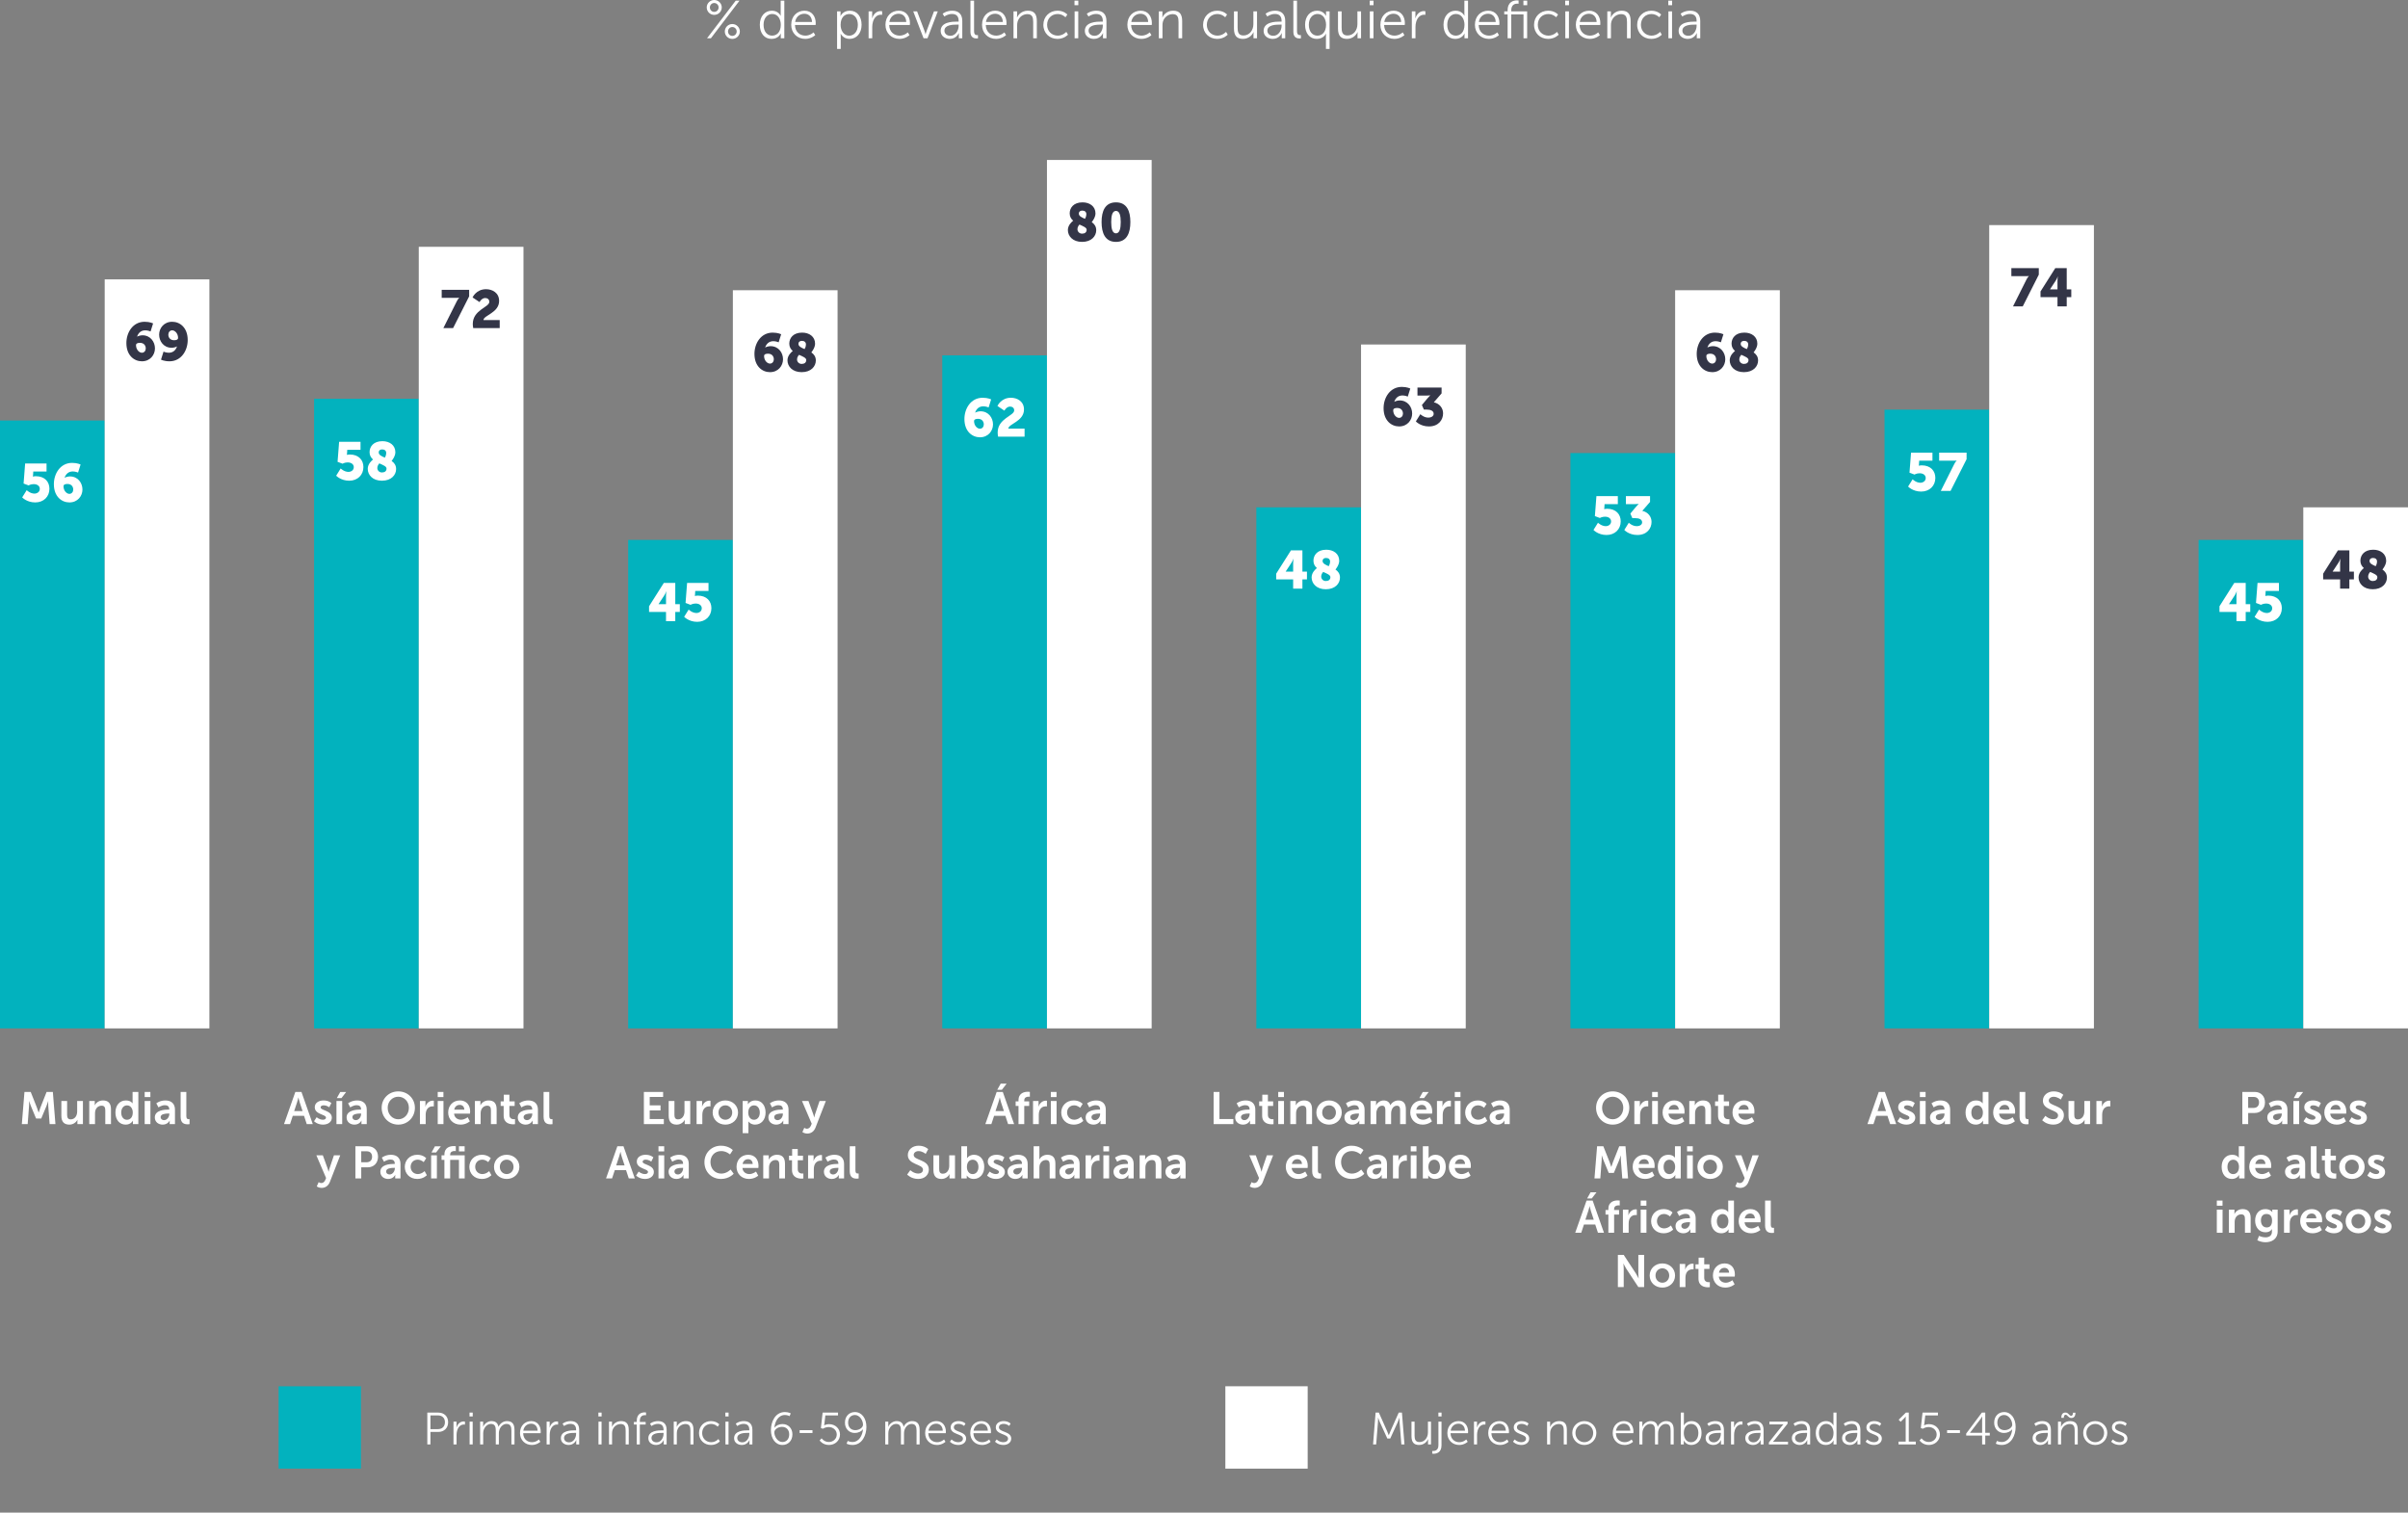 <?xml version="1.0" encoding="utf-8"?>
<!-- Generator: Adobe Illustrator 27.0.1, SVG Export Plug-In . SVG Version: 6.00 Build 0)  -->
<svg version="1.1" id="Layer_3" xmlns="http://www.w3.org/2000/svg" xmlns:xlink="http://www.w3.org/1999/xlink" x="0px" y="0px"
	 viewBox="0 0 1200 753.9" style="enable-background:new 0 0 1200 753.9;" xml:space="preserve">
<rect x="0" y="0" width="1200" height="753.9" fill="#808080" stroke="none"/>
<style type="text/css">
	.st0{fill:#02B2BE;}
	.st1{fill:#FFFFFF;}
	.st2{fill:#333547;}
</style>
<rect y="209.573" class="st0" width="52.174" height="302.974"/>
<rect x="52.174" y="139.24" class="st1" width="52.174" height="373.308"/>
<rect x="156.522" y="198.753" class="st0" width="52.174" height="313.795"/>
<rect x="208.695" y="123.009" class="st1" width="52.174" height="389.538"/>
<rect x="313.043" y="269.086" class="st0" width="52.174" height="243.462"/>
<rect x="365.217" y="144.65" class="st1" width="52.174" height="367.897"/>
<rect x="469.565" y="177.112" class="st0" width="52.174" height="335.436"/>
<rect x="521.74" y="79.727" class="st1" width="52.174" height="432.821"/>
<rect x="626.087" y="252.855" class="st0" width="52.174" height="259.692"/>
<rect x="678.261" y="171.702" class="st1" width="52.174" height="340.846"/>
<rect x="782.608" y="225.804" class="st0" width="52.174" height="286.744"/>
<rect x="834.783" y="144.65" class="st1" width="52.174" height="367.897"/>
<rect x="939.13" y="204.163" class="st0" width="52.174" height="308.385"/>
<rect x="991.305" y="112.189" class="st1" width="52.174" height="400.359"/>
<rect x="1095.652" y="269.086" class="st0" width="52.174" height="243.462"/>
<rect x="1147.826" y="252.855" class="st1" width="52.174" height="259.692"/>
<g>
	<g>
		<path class="st1" d="M838.397,15.307c0-2.96,4.213-3.04,6.32-3.04h0.773v0.587c0,2.32-1.547,4.987-4.107,4.987
			C839.383,17.84,838.397,16.56,838.397,15.307 M836.53,15.413c0,2.667,2.32,3.973,4.56,3.973c3.36,0,4.48-2.907,4.48-2.907h0.053
			c0,0-0.053,0.453-0.053,1.12v1.467h1.733V10.48c0-3.36-1.787-5.147-5.013-5.147c-3.013,0-4.773,1.52-4.773,1.52l0.853,1.387
			c0,0,1.573-1.28,3.787-1.28c1.92,0,3.333,0.88,3.333,3.467v0.347h-0.747C842.423,10.773,836.53,10.88,836.53,15.413
			 M831.437,19.067h1.813V5.653h-1.813V19.067z M831.383,2.587h1.893V0.32h-1.893V2.587z M815.863,12.373
			c0,4.16,3.067,7.013,7.04,7.013c3.413,0,5.227-2.107,5.227-2.107l-0.827-1.413c0,0-1.573,1.893-4.293,1.893
			c-2.96,0-5.28-2.24-5.28-5.387c0-3.2,2.293-5.387,5.227-5.387c2.427,0,3.92,1.627,3.92,1.627l0.933-1.36
			c0,0-1.627-1.92-4.907-1.92C818.957,5.333,815.863,8.24,815.863,12.373 M800.983,19.067h1.813V12.64
			c0-0.64,0.053-1.253,0.213-1.813c0.613-2.213,2.587-3.787,4.88-3.787c2.587,0,2.907,1.867,2.907,3.973v8.053h1.813v-8.533
			c0-3.307-1.173-5.2-4.48-5.2c-3.173,0-4.88,2.16-5.36,3.387h-0.053c0,0,0.053-0.48,0.053-1.067v-2h-1.787L800.983,19.067
			L800.983,19.067z M787.25,10.96c0.427-2.693,2.373-4.107,4.613-4.107c2,0,3.707,1.307,3.813,4.107H787.25z M785.303,12.373
			c0,4.133,3.013,7.013,7.013,7.013c3.013,0,4.96-1.867,4.96-1.867l-0.827-1.387c0,0-1.627,1.627-4.08,1.627
			c-2.773,0-5.12-1.867-5.2-5.307h10.293c0,0,0.053-0.613,0.053-0.933c0-3.333-1.893-6.187-5.6-6.187
			C788.29,5.333,785.303,7.974,785.303,12.373 M780.051,19.067h1.813V5.653h-1.813V19.067z M779.998,2.587h1.893V0.32h-1.893V2.587z
			 M764.478,12.373c0,4.16,3.067,7.013,7.04,7.013c3.413,0,5.227-2.107,5.227-2.107l-0.827-1.413c0,0-1.573,1.893-4.293,1.893
			c-2.96,0-5.28-2.24-5.28-5.387c0-3.2,2.293-5.387,5.227-5.387c2.427,0,3.92,1.627,3.92,1.627l0.933-1.36
			c0,0-1.627-1.92-4.907-1.92C767.571,5.333,764.478,8.24,764.478,12.373 M759.171,2.587h1.893V0.32h-1.893V2.587z M759.224,19.067
			h1.813V5.653h-7.92v-0.48c0-2.987,1.973-3.36,3.013-3.36c0.373,0,0.64,0.053,0.64,0.053V0.24c0,0-0.32-0.053-0.827-0.053
			c-1.52,0-4.64,0.56-4.64,4.987v0.48h-1.68v1.52h1.68v11.893h1.813V7.173h6.107v11.894H759.224z M736.958,10.96
			c0.427-2.693,2.373-4.107,4.613-4.107c2,0,3.707,1.307,3.813,4.107H736.958z M735.011,12.373c0,4.133,3.013,7.013,7.013,7.013
			c3.013,0,4.96-1.867,4.96-1.867l-0.827-1.387c0,0-1.627,1.627-4.08,1.627c-2.773,0-5.12-1.867-5.2-5.307h10.293
			c0,0,0.053-0.613,0.053-0.933c0-3.333-1.893-6.187-5.6-6.187C737.998,5.333,735.011,7.974,735.011,12.373 M721.224,12.347
			c0-3.387,1.947-5.387,4.32-5.387c2.881,0,4.267,2.667,4.267,5.387c0,3.813-2.107,5.413-4.347,5.413
			C722.958,17.76,721.224,15.653,721.224,12.347 M719.358,12.347c0,4.16,2.241,7.04,5.84,7.04c3.52,0,4.613-2.693,4.613-2.693h0.053
			c0,0-0.053,0.373-0.053,0.96v1.413h1.761V0.32h-1.814v6.533c0,0.56,0.053,1.013,0.053,1.013h-0.053c0,0-1.12-2.533-4.373-2.533
			C721.864,5.333,719.358,8.107,719.358,12.347 M703.572,19.067h1.813v-5.653c0-0.853,0.107-1.76,0.373-2.613
			c0.587-1.973,2-3.467,3.893-3.467c0.347,0,0.667,0.053,0.667,0.053V5.6c0,0-0.347-0.08-0.72-0.08c-2.107,0-3.6,1.547-4.24,3.573
			h-0.053c0,0,0.053-0.48,0.053-1.067V5.653h-1.787L703.572,19.067L703.572,19.067z M689.839,10.96
			c0.427-2.693,2.373-4.107,4.613-4.107c2,0,3.707,1.307,3.813,4.107H689.839z M687.892,12.373c0,4.133,3.013,7.013,7.013,7.013
			c3.013,0,4.96-1.867,4.96-1.867l-0.827-1.387c0,0-1.627,1.627-4.08,1.627c-2.773,0-5.12-1.867-5.2-5.307h10.293
			c0,0,0.053-0.613,0.053-0.933c0-3.333-1.893-6.187-5.6-6.187C690.879,5.333,687.892,7.974,687.892,12.373 M682.639,19.067h1.813
			V5.653h-1.813V19.067z M682.585,2.587h1.893V0.32h-1.893V2.587z M666.772,14.187c0,3.493,1.333,5.2,4.48,5.2
			c2.96,0,4.72-2.08,5.253-3.387h0.053c0,0-0.053,0.48-0.053,1.067v2h1.76V5.653h-1.813v6.427c0,2.907-1.893,5.6-4.96,5.6
			c-2.587,0-2.907-1.867-2.907-3.973V5.653h-1.813V14.187z M652.24,12.347c0-3.387,1.947-5.387,4.32-5.387
			c2.88,0,4.267,2.667,4.267,5.387c0,3.813-2.108,5.413-4.347,5.413C653.973,17.76,652.24,15.653,652.24,12.347 M650.372,12.347
			c0,4.16,2.241,7.04,5.841,7.04c3.44,0,4.56-2.613,4.56-2.613h0.053c0,0-0.053,0.48-0.053,1.173V24.4h1.813V5.653h-1.76v1.253
			c0,0.587,0.027,1.013,0.027,1.013H660.8c0,0-1.147-2.587-4.4-2.587C652.88,5.333,650.372,8.107,650.372,12.347 M644.533,15.893
			c0,2.933,1.973,3.28,3.093,3.28c0.347,0,0.667-0.053,0.667-0.053v-1.627c0,0-0.213,0.027-0.453,0.027
			c-0.693,0-1.493-0.267-1.493-2.027V0.32h-1.813v15.573H644.533z M631.573,15.307c0-2.96,4.213-3.04,6.32-3.04h0.773v0.587
			c0,2.32-1.547,4.987-4.107,4.987C632.56,17.84,631.573,16.56,631.573,15.307 M629.706,15.413c0,2.667,2.32,3.973,4.56,3.973
			c3.36,0,4.48-2.907,4.48-2.907h0.053c0,0-0.053,0.453-0.053,1.12v1.467h1.733V10.48c0-3.36-1.787-5.147-5.013-5.147
			c-3.013,0-4.773,1.52-4.773,1.52l0.853,1.387c0,0,1.573-1.28,3.787-1.28c1.92,0,3.333,0.88,3.333,3.467v0.347h-0.747
			C635.6,10.773,629.706,10.88,629.706,15.413 M614.933,14.187c0,3.493,1.333,5.2,4.48,5.2c2.96,0,4.72-2.08,5.253-3.387h0.053
			c0,0-0.053,0.48-0.053,1.067v2h1.76V5.653h-1.813v6.427c0,2.907-1.893,5.6-4.96,5.6c-2.587,0-2.907-1.867-2.907-3.973V5.653
			h-1.813V14.187z M599.546,12.373c0,4.16,3.067,7.013,7.04,7.013c3.413,0,5.227-2.107,5.227-2.107l-0.827-1.413
			c0,0-1.573,1.893-4.293,1.893c-2.96,0-5.28-2.24-5.28-5.387c0-3.2,2.293-5.387,5.227-5.387c2.427,0,3.92,1.627,3.92,1.627
			l0.933-1.36c0,0-1.627-1.92-4.907-1.92C602.64,5.333,599.546,8.24,599.546,12.373 M577.494,19.067h1.813V12.64
			c0-0.64,0.053-1.253,0.213-1.813c0.613-2.213,2.587-3.787,4.88-3.787c2.587,0,2.907,1.867,2.907,3.973v8.053h1.813v-8.533
			c0-3.307-1.173-5.2-4.48-5.2c-3.173,0-4.88,2.16-5.36,3.387h-0.053c0,0,0.053-0.48,0.053-1.067v-2h-1.787L577.494,19.067
			L577.494,19.067z M563.761,10.96c0.427-2.693,2.373-4.107,4.613-4.107c2,0,3.707,1.307,3.813,4.107H563.761z M561.814,12.373
			c0,4.133,3.013,7.013,7.013,7.013c3.013,0,4.96-1.867,4.96-1.867l-0.827-1.387c0,0-1.627,1.627-4.08,1.627
			c-2.773,0-5.12-1.867-5.2-5.307h10.293c0,0,0.053-0.613,0.053-0.933c0-3.333-1.893-6.187-5.6-6.187
			C564.801,5.333,561.814,7.974,561.814,12.373 M542.481,15.307c0-2.96,4.213-3.04,6.32-3.04h0.773v0.587
			c0,2.32-1.547,4.987-4.107,4.987C543.467,17.84,542.481,16.56,542.481,15.307 M540.614,15.413c0,2.667,2.32,3.973,4.56,3.973
			c3.36,0,4.48-2.907,4.48-2.907h0.053c0,0-0.053,0.453-0.053,1.12v1.467h1.733V10.48c0-3.36-1.787-5.147-5.013-5.147
			c-3.013,0-4.773,1.52-4.773,1.52l0.853,1.387c0,0,1.573-1.28,3.787-1.28c1.92,0,3.333,0.88,3.333,3.467v0.347h-0.747
			C546.507,10.773,540.614,10.88,540.614,15.413 M535.521,19.067h1.813V5.653h-1.813V19.067z M535.467,2.587h1.893V0.32h-1.893
			V2.587z M519.947,12.373c0,4.16,3.067,7.013,7.04,7.013c3.413,0,5.227-2.107,5.227-2.107l-0.827-1.413
			c0,0-1.573,1.893-4.293,1.893c-2.96,0-5.28-2.24-5.28-5.387c0-3.2,2.293-5.387,5.227-5.387c2.427,0,3.92,1.627,3.92,1.627
			l0.933-1.36c0,0-1.627-1.92-4.907-1.92C523.041,5.333,519.947,8.24,519.947,12.373 M505.068,19.067h1.813V12.64
			c0-0.64,0.053-1.253,0.213-1.813c0.613-2.213,2.587-3.787,4.88-3.787c2.587,0,2.907,1.867,2.907,3.973v8.053h1.813v-8.533
			c0-3.307-1.173-5.2-4.48-5.2c-3.173,0-4.88,2.16-5.36,3.387h-0.053c0,0,0.053-0.48,0.053-1.067v-2h-1.787L505.068,19.067
			L505.068,19.067z M491.335,10.96c0.427-2.693,2.373-4.107,4.613-4.107c2,0,3.707,1.307,3.813,4.107H491.335z M489.389,12.373
			c0,4.133,3.013,7.013,7.013,7.013c3.013,0,4.96-1.867,4.96-1.867l-0.827-1.387c0,0-1.627,1.627-4.08,1.627
			c-2.773,0-5.12-1.867-5.2-5.307h10.293c0,0,0.053-0.613,0.053-0.933c0-3.333-1.893-6.187-5.6-6.187
			C492.375,5.333,489.389,7.974,489.389,12.373 M483.602,15.893c0,2.933,1.973,3.28,3.093,3.28c0.347,0,0.667-0.053,0.667-0.053
			v-1.627c0,0-0.213,0.027-0.453,0.027c-0.693,0-1.493-0.267-1.493-2.027V0.32h-1.813L483.602,15.893L483.602,15.893z
			 M470.642,15.307c0-2.96,4.213-3.04,6.32-3.04h0.773v0.587c0,2.32-1.547,4.987-4.107,4.987
			C471.628,17.84,470.642,16.56,470.642,15.307 M468.775,15.413c0,2.667,2.32,3.973,4.56,3.973c3.36,0,4.48-2.907,4.48-2.907h0.053
			c0,0-0.053,0.453-0.053,1.12v1.467h1.733V10.48c0-3.36-1.787-5.147-5.013-5.147c-3.013,0-4.773,1.52-4.773,1.52l0.853,1.387
			c0,0,1.573-1.28,3.787-1.28c1.92,0,3.333,0.88,3.333,3.467v0.347h-0.747C474.668,10.773,468.775,10.88,468.775,15.413
			 M460.243,19.067h1.973l5.12-13.413h-1.893l-3.707,9.84c-0.267,0.693-0.48,1.6-0.48,1.6h-0.053c0,0-0.213-0.933-0.453-1.6
			l-3.733-9.84h-1.92L460.243,19.067z M443.203,10.96c0.427-2.693,2.373-4.107,4.613-4.107c2,0,3.707,1.307,3.813,4.107H443.203z
			 M441.256,12.373c0,4.133,3.013,7.013,7.013,7.013c3.013,0,4.96-1.867,4.96-1.867l-0.827-1.387c0,0-1.627,1.627-4.08,1.627
			c-2.773,0-5.12-1.867-5.2-5.307h10.293c0,0,0.053-0.613,0.053-0.933c0-3.333-1.893-6.187-5.6-6.187
			C444.243,5.333,441.256,7.974,441.256,12.373 M432.856,19.067h1.813v-5.653c0-0.853,0.107-1.76,0.373-2.613
			c0.587-1.973,2-3.467,3.893-3.467c0.347,0,0.667,0.053,0.667,0.053V5.6c0,0-0.347-0.08-0.72-0.08c-2.107,0-3.6,1.547-4.24,3.573
			h-0.053c0,0,0.053-0.48,0.053-1.067V5.653h-1.787v13.414H432.856z M418.91,12.4c0-3.813,2.107-5.413,4.347-5.413
			c2.507,0,4.24,2.107,4.24,5.387c0,3.413-1.947,5.413-4.32,5.413C420.403,17.787,418.91,15.093,418.91,12.4 M417.15,24.4h1.813V18
			c0-0.693-0.053-1.173-0.053-1.173h0.053c0,0,1.173,2.56,4.4,2.56c3.467,0,6-2.773,6-7.013c0-4.16-2.24-7.04-5.84-7.04
			c-3.547,0-4.64,2.667-4.64,2.667h-0.053c0,0,0.053-0.453,0.053-1.04V5.653h-1.733L417.15,24.4L417.15,24.4z M396.244,10.96
			c0.427-2.693,2.373-4.107,4.613-4.107c2,0,3.707,1.307,3.813,4.107H396.244z M394.297,12.373c0,4.133,3.013,7.013,7.013,7.013
			c3.013,0,4.96-1.867,4.96-1.867l-0.827-1.387c0,0-1.627,1.627-4.08,1.627c-2.773,0-5.12-1.867-5.2-5.307h10.293
			c0,0,0.053-0.613,0.053-0.933c0-3.333-1.893-6.187-5.6-6.187C397.284,5.333,394.297,7.974,394.297,12.373 M380.511,12.347
			c0-3.387,1.947-5.387,4.32-5.387c2.88,0,4.267,2.667,4.267,5.387c0,3.813-2.107,5.413-4.347,5.413
			C382.244,17.76,380.511,15.653,380.511,12.347 M378.644,12.347c0,4.16,2.24,7.04,5.84,7.04c3.52,0,4.613-2.693,4.613-2.693h0.053
			c0,0-0.053,0.373-0.053,0.96v1.413h1.76V0.32h-1.813v6.533c0,0.56,0.053,1.013,0.053,1.013h-0.053c0,0-1.12-2.533-4.373-2.533
			C381.151,5.333,378.644,8.107,378.644,12.347 M362.804,15.68c0-1.2,0.907-2.213,2.133-2.213s2.187,1.013,2.187,2.213
			c0,1.227-0.96,2.213-2.187,2.213S362.804,16.907,362.804,15.68 M361.204,15.707c0,2.027,1.653,3.68,3.733,3.68
			s3.76-1.653,3.76-3.68c0-2.053-1.68-3.733-3.76-3.733C362.857,11.973,361.204,13.653,361.204,15.707 M355.924,5.92
			c-1.227,0-2.16-0.987-2.16-2.213c0-1.2,0.933-2.213,2.16-2.213s2.187,1.013,2.187,2.213C358.111,4.933,357.151,5.92,355.924,5.92
			 M352.351,19.067h1.92L368.537,0.32h-1.893L352.351,19.067z M355.924,7.413c2.08,0,3.76-1.653,3.76-3.707
			c0-2.027-1.68-3.707-3.76-3.707s-3.733,1.68-3.733,3.707C352.191,5.76,353.844,7.413,355.924,7.413"/>
	</g>
	<g>
		<path class="st1" d="M1171.833,608.64c0-2.121,1.557-3.588,3.43-3.588c1.85,0,3.407,1.467,3.407,3.588
			c0,2.144-1.557,3.588-3.407,3.588C1173.39,612.228,1171.833,610.784,1171.833,608.64 M1168.922,608.64
			c0,3.543,2.821,6.025,6.341,6.025c3.497,0,6.318-2.482,6.318-6.025c0-3.52-2.821-6.025-6.341-6.025
			C1171.743,602.615,1168.922,605.12,1168.922,608.64 M1168.64,581.563c0-2.121,1.557-3.588,3.43-3.588
			c1.85,0,3.407,1.467,3.407,3.588c0,2.144-1.557,3.588-3.407,3.588C1170.197,585.151,1168.64,583.707,1168.64,581.563
			 M1165.729,581.563c0,3.543,2.821,6.025,6.341,6.025c3.497,0,6.318-2.482,6.318-6.025c0-3.52-2.821-6.025-6.341-6.025
			C1168.55,575.539,1165.729,578.043,1165.729,581.563 M1159.919,610.964l-1.309,2.008c0,0,1.602,1.692,4.468,1.692
			c2.73,0,4.4-1.534,4.4-3.452c0-3.701-5.596-3.497-5.596-5.122c0-0.722,0.722-1.038,1.467-1.038c1.76,0,2.821,0.993,2.821,0.993
			l1.06-2.121c0,0-1.264-1.309-3.858-1.309c-2.482,0-4.4,1.241-4.4,3.385c0,3.701,5.596,3.475,5.596,5.19
			c0,0.677-0.699,1.038-1.512,1.038C1161.183,612.228,1159.919,610.964,1159.919,610.964 M1149.293,607.219
			c0.271-1.489,1.286-2.392,2.753-2.392c1.264,0,2.234,0.835,2.279,2.392H1149.293z M1146.269,608.64
			c0,3.272,2.369,6.025,6.183,6.025c2.866,0,4.626-1.647,4.626-1.647l-1.106-2.053c0,0-1.468,1.264-3.317,1.264
			c-1.715,0-3.272-1.038-3.452-3.046h7.942c0,0,0.068-0.767,0.068-1.106c0-3.046-1.783-5.461-5.099-5.461
			C1148.683,602.615,1146.269,605.097,1146.269,608.64 M1155.124,587.43c0.474,0,0.903-0.068,0.903-0.068v-2.505
			c0,0-0.203,0.023-0.429,0.023c-0.745,0-1.173-0.316-1.173-1.579v-12.004h-2.843v12.433
			C1151.582,587.024,1153.545,587.43,1155.124,587.43 M1143.346,585.354c-1.173,0-1.737-0.722-1.737-1.489
			c0-1.602,2.369-1.805,3.836-1.805h0.496v0.271C1145.941,583.729,1144.858,585.354,1143.346,585.354 M1142.624,587.588
			c2.617,0,3.52-2.031,3.498-2.031h0.045c0,0-0.045,0.361-0.045,0.812v0.948h2.64v-7.198c0-2.911-1.76-4.581-4.784-4.581
			c-2.73,0-4.513,1.422-4.513,1.422l1.083,2.053c0,0,1.512-1.106,3.159-1.106c1.264,0,2.211,0.519,2.211,2.031v0.158h-0.384
			c-1.873,0-6.814,0.248-6.814,3.904C1138.72,586.302,1140.571,587.588,1142.624,587.588 M1140.967,602.886h-2.753v11.508h2.866
			v-4.558c0-0.677,0.068-1.309,0.248-1.873c0.542-1.715,1.918-2.414,3.136-2.414c0.384,0,0.677,0.045,0.677,0.045v-2.82
			c0,0-0.248-0.045-0.519-0.045c-1.76,0-3.136,1.309-3.655,2.956h-0.045c0,0,0.045-0.384,0.045-0.812L1140.967,602.886
			L1140.967,602.886z M1129.594,611.754c-1.85,0-2.888-1.489-2.888-3.497c0-1.94,0.97-3.204,2.708-3.204
			c1.557,0,2.843,0.7,2.843,3.317C1132.257,610.964,1130.971,611.754,1129.594,611.754 M1132.189,612.611h0.045
			c0,0-0.045,0.338-0.045,0.609v0.677c0,2.053-1.489,2.798-3.249,2.798c-1.737,0-3.182-0.745-3.182-0.745l-0.857,2.189
			c1.106,0.587,2.64,0.993,4.084,0.993c3.001,0,6.07-1.489,6.07-5.438v-10.808h-2.685v0.88c0,0.181,0.023,0.316,0.023,0.316h-0.068
			c0,0-0.903-1.467-3.407-1.467c-3.317,0-5.099,2.572-5.099,5.731s1.873,5.822,5.167,5.822
			C1130.519,614.168,1131.512,613.627,1132.189,612.611 M1123.919,580.142c0.271-1.489,1.286-2.392,2.753-2.392
			c1.264,0,2.234,0.835,2.279,2.392H1123.919z M1120.896,581.563c0,3.272,2.369,6.025,6.183,6.025c2.866,0,4.626-1.647,4.626-1.647
			l-1.106-2.053c0,0-1.467,1.264-3.317,1.264c-1.715,0-3.272-1.038-3.452-3.046h7.943c0,0,0.068-0.767,0.068-1.106
			c0-3.046-1.783-5.461-5.1-5.461C1123.31,575.539,1120.896,578.021,1120.896,581.563 M1113.506,602.886h-2.753v11.508h2.866v-5.28
			c0-0.542,0.045-1.061,0.203-1.534c0.429-1.376,1.557-2.347,3.091-2.347c1.467,0,1.828,0.948,1.828,2.347v6.814h2.843v-7.401
			c0-3.046-1.444-4.377-3.994-4.377c-2.324,0-3.588,1.422-4.084,2.392h-0.045c0,0,0.045-0.361,0.045-0.79L1113.506,602.886
			L1113.506,602.886z M1107.594,602.886h-2.866v11.508h2.866V602.886z M856.636,634.295c0.271-1.489,1.286-2.392,2.753-2.392
			c1.264,0,2.234,0.835,2.279,2.392H856.636z M853.613,635.717c0,3.272,2.369,6.025,6.183,6.025c2.866,0,4.626-1.647,4.626-1.647
			l-1.106-2.053c0,0-1.467,1.264-3.317,1.264c-1.715,0-3.272-1.038-3.452-3.046h7.943c0,0,0.068-0.767,0.068-1.106
			c0-3.046-1.783-5.461-5.1-5.461C856.027,629.692,853.613,632.174,853.613,635.717 M855.575,608.64
			c0-2.279,1.309-3.565,2.888-3.565c1.918,0,2.866,1.76,2.866,3.543c0,2.55-1.399,3.633-2.888,3.633
			C856.748,612.25,855.575,610.829,855.575,608.64 M852.687,608.64c0,3.565,1.986,6.025,5.099,6.025c2.64,0,3.61-1.963,3.61-1.963
			h0.045c0,0-0.045,0.316-0.045,0.745v0.948h2.708v-16.021h-2.866v5.054c0,0.361,0.023,0.654,0.023,0.654h-0.045
			c0,0-0.79-1.467-3.317-1.467C854.853,602.615,852.687,604.985,852.687,608.64 M848.805,581.563c0-2.121,1.557-3.588,3.43-3.588
			c1.85,0,3.407,1.467,3.407,3.588c0,2.144-1.557,3.588-3.407,3.588C850.362,585.151,848.805,583.707,848.805,581.563
			 M852.235,587.588c3.497,0,6.318-2.482,6.318-6.025c0-3.52-2.82-6.025-6.341-6.025c-3.497,0-6.318,2.505-6.318,6.025
			C845.895,585.106,848.715,587.588,852.235,587.588 M846.482,630.144h-1.557v2.279h1.489v4.829c0,3.858,3.182,4.332,4.784,4.332
			c0.542,0,0.88-0.068,0.88-0.068v-2.505c0,0-0.203,0.045-0.519,0.045c-0.79,0-2.279-0.271-2.279-2.166v-4.468h2.617v-2.279h-2.617
			v-3.317h-2.798L846.482,630.144L846.482,630.144z M839.803,629.963h-2.753v11.508h2.866v-4.558c0-0.677,0.068-1.309,0.248-1.873
			c0.542-1.715,1.918-2.414,3.136-2.414c0.384,0,0.677,0.045,0.677,0.045v-2.82c0,0-0.248-0.045-0.519-0.045
			c-1.76,0-3.136,1.309-3.655,2.956h-0.045c0,0,0.045-0.384,0.045-0.812V629.963z M825.001,635.717c0-2.121,1.557-3.588,3.43-3.588
			c1.85,0,3.407,1.467,3.407,3.588c0,2.144-1.557,3.588-3.407,3.588C826.558,639.305,825.001,637.861,825.001,635.717
			 M822.091,635.717c0,3.543,2.821,6.025,6.341,6.025c3.497,0,6.318-2.482,6.318-6.025c0-3.52-2.82-6.025-6.341-6.025
			C824.911,629.692,822.091,632.197,822.091,635.717 M825.723,608.617c0-1.963,1.376-3.565,3.497-3.565
			c1.805,0,3.001,1.241,3.001,1.241l1.264-1.963c0,0-1.422-1.715-4.423-1.715c-3.813,0-6.25,2.753-6.25,6.025
			c0,3.339,2.437,6.025,6.25,6.025c3.091,0,4.738-1.873,4.738-1.873l-1.106-2.031c0,0-1.444,1.467-3.385,1.467
			C827.122,612.228,825.723,610.558,825.723,608.617 M820.489,602.886h-2.866v11.508h2.866V602.886z M817.623,600.923h2.843v-2.55
			h-2.843V600.923z M809.161,625.45h-2.911v16.021h2.911v-9.229c0-0.948-0.158-2.482-0.158-2.482h0.045c0,0,0.722,1.557,1.331,2.482
			l6.07,9.229h2.888V625.45h-2.888v9.251c0,0.948,0.158,2.482,0.158,2.482h-0.045c0,0-0.722-1.557-1.331-2.482L809.161,625.45z
			 M801.512,603.067h-1.422v2.279h1.422v9.048h2.866v-9.048h2.46v-2.279h-2.46v-0.451c0-1.67,1.399-1.873,2.211-1.873
			c0.339,0,0.587,0.045,0.587,0.045v-2.437c0,0-0.384-0.068-0.97-0.068c-1.602,0-4.693,0.496-4.693,4.265v0.519H801.512z
			 M705.901,575.809h-2.866v11.508h2.866V575.809z M705.878,571.296h-2.843v2.55h2.843V571.296z M665.309,579.239
			c0,4.716,3.385,8.349,8.281,8.349c4.084,0,6.295-2.595,6.295-2.595l-1.534-2.098c0,0-1.873,2.031-4.648,2.031
			c-3.339,0-5.393-2.685-5.393-5.731c0-2.978,1.986-5.506,5.37-5.506c2.55,0,4.377,1.692,4.377,1.692l1.399-2.166
			c0,0-2.008-2.189-5.912-2.189C668.829,571.026,665.309,574.591,665.309,579.239 M504.975,583.865c0-1.602,2.369-1.805,3.836-1.805
			h0.496v0.271c0,1.399-1.083,3.024-2.595,3.024C505.539,585.354,504.975,584.632,504.975,583.865 M502.087,584
			c0,2.302,1.85,3.588,3.904,3.588c2.617,0,3.52-2.031,3.497-2.031h0.045c0,0-0.045,0.361-0.045,0.812v0.948h2.64v-7.198
			c0-2.911-1.76-4.581-4.784-4.581c-2.73,0-4.513,1.422-4.513,1.422l1.083,2.053c0,0,1.512-1.106,3.159-1.106
			c1.264,0,2.211,0.519,2.211,2.031v0.158H508.9C507.028,580.096,502.087,580.345,502.087,584 M493.196,583.887l-1.309,2.008
			c0,0,1.602,1.692,4.468,1.692c2.73,0,4.4-1.534,4.4-3.452c0-3.701-5.596-3.497-5.596-5.122c0-0.722,0.722-1.038,1.467-1.038
			c1.76,0,2.821,0.993,2.821,0.993l1.06-2.121c0,0-1.264-1.309-3.858-1.309c-2.482,0-4.4,1.241-4.4,3.385
			c0,3.701,5.596,3.475,5.596,5.19c0,0.677-0.699,1.038-1.512,1.038C494.46,585.151,493.196,583.887,493.196,583.887
			 M405.449,575.809h-2.753v11.508h2.866v-4.558c0-0.677,0.068-1.309,0.248-1.873c0.542-1.715,1.918-2.414,3.136-2.414
			c0.384,0,0.677,0.045,0.677,0.045v-2.82c0,0-0.248-0.045-0.519-0.045c-1.76,0-3.136,1.309-3.655,2.956h-0.045
			c0,0,0.045-0.384,0.045-0.812L405.449,575.809L405.449,575.809z M383.11,575.809h-2.753v11.508h2.866v-5.28
			c0-0.542,0.045-1.06,0.203-1.534c0.429-1.376,1.557-2.347,3.091-2.347c1.467,0,1.828,0.948,1.828,2.347v6.814h2.843v-7.401
			c0-3.046-1.444-4.377-3.994-4.377c-2.324,0-3.588,1.422-4.084,2.392h-0.045c0,0,0.045-0.361,0.045-0.79V575.809z M351.048,579.239
			c0,4.716,3.385,8.349,8.281,8.349c4.084,0,6.295-2.595,6.295-2.595l-1.534-2.098c0,0-1.873,2.031-4.648,2.031
			c-3.339,0-5.393-2.685-5.393-5.731c0-2.978,1.986-5.506,5.37-5.506c2.55,0,4.377,1.692,4.377,1.692l1.399-2.166
			c0,0-2.008-2.189-5.912-2.189C354.568,571.026,351.048,574.591,351.048,579.239 M217.72,575.809h-2.866v11.508h2.866V575.809z
			 M24.737,560.24h2.888l-1.286-16.021h-3.114l-3.137,7.92c-0.361,0.948-0.79,2.347-0.79,2.347h-0.045c0,0-0.451-1.399-0.812-2.347
			l-3.136-7.92h-3.114l-1.309,16.021h2.911l0.677-8.958c0.068-1.061,0.023-2.505,0.023-2.505h0.045c0,0,0.496,1.579,0.88,2.505
			l2.572,6.205h2.55l2.595-6.205c0.383-0.925,0.857-2.482,0.857-2.482h0.045c0,0-0.045,1.422,0.023,2.482L24.737,560.24z
			 M38.569,560.24h2.753v-11.508h-2.866v5.28c0,2.053-1.151,3.881-3.227,3.881c-1.422,0-1.783-0.948-1.783-2.347v-6.814H30.58v7.401
			c0,3.136,1.534,4.377,3.994,4.377c1.963,0,3.43-1.196,3.994-2.392h0.045c0,0-0.045,0.361-0.045,0.812L38.569,560.24L38.569,560.24
			z M52.468,560.24h2.843v-7.401c0-3.046-1.444-4.377-3.994-4.377c-2.324,0-3.588,1.422-4.084,2.392h-0.045
			c0,0,0.045-0.361,0.045-0.79v-1.331H44.48v11.508h2.866v-5.28c0-0.542,0.045-1.06,0.203-1.534
			c0.429-1.376,1.557-2.347,3.091-2.347c1.467,0,1.828,0.948,1.828,2.347V560.24z M66.164,554.464c0,2.55-1.399,3.633-2.888,3.633
			c-1.692,0-2.866-1.422-2.866-3.61c0-2.279,1.309-3.565,2.888-3.565C65.217,550.921,66.164,552.681,66.164,554.464 M66.232,560.24
			h2.708v-16.02h-2.866v5.054c0,0.361,0.023,0.654,0.023,0.654h-0.045c0,0-0.79-1.467-3.317-1.467c-3.046,0-5.212,2.369-5.212,6.025
			c0,3.565,1.986,6.025,5.1,6.025c2.64,0,3.61-1.963,3.61-1.963h0.045c0,0-0.045,0.316-0.045,0.745v0.947L66.232,560.24
			L66.232,560.24z M72.098,546.769h2.843v-2.55h-2.843V546.769z M72.098,560.24h2.866v-11.508h-2.866V560.24z M84.373,555.253
			c0,1.399-1.082,3.024-2.595,3.024c-1.173,0-1.736-0.722-1.736-1.489c0-1.602,2.368-1.805,3.836-1.805h0.495V555.253z
			 M84.553,560.24h2.64v-7.198c0-2.911-1.759-4.581-4.784-4.581c-2.729,0-4.513,1.422-4.513,1.422l1.084,2.053
			c0,0,1.512-1.106,3.158-1.106c1.265,0,2.211,0.519,2.211,2.031v0.158h-0.384c-1.872,0-6.814,0.248-6.814,3.904
			c0,2.302,1.85,3.588,3.905,3.588c2.617,0,3.52-2.031,3.496-2.031h0.045c0,0-0.045,0.361-0.045,0.812v0.948H84.553z
			 M93.557,560.353c0.473,0,0.901-0.068,0.901-0.068v-2.505c0,0-0.203,0.023-0.429,0.023c-0.745,0-1.173-0.316-1.173-1.579V544.22
			h-2.843v12.433C90.014,559.947,91.977,560.353,93.557,560.353 M150.79,553.764h-4.197l1.422-4.287
			c0.316-0.903,0.677-2.482,0.677-2.482h0.045c0,0,0.338,1.58,0.632,2.482L150.79,553.764z M152.866,560.24h3.001l-5.641-16.021
			h-3.046l-5.641,16.021h3.001l1.354-4.107h5.618L152.866,560.24z M159.771,551.936c0-0.722,0.722-1.038,1.467-1.038
			c1.76,0,2.821,0.993,2.821,0.993l1.061-2.121c0,0-1.264-1.309-3.858-1.309c-2.482,0-4.4,1.241-4.4,3.385
			c0,3.701,5.596,3.475,5.596,5.19c0,0.677-0.699,1.038-1.512,1.038c-1.873,0-3.136-1.264-3.136-1.264l-1.309,2.008
			c0,0,1.602,1.692,4.468,1.692c2.73,0,4.4-1.534,4.4-3.452C165.367,553.358,159.771,553.561,159.771,551.936 M169.547,575.809
			h-3.136l-2.256,6.679c-0.203,0.609-0.384,1.512-0.384,1.512h-0.045c0,0-0.203-0.948-0.429-1.557l-2.414-6.634h-3.227l4.851,11.327
			l-0.429,1.015c-0.429,1.015-1.196,1.489-1.986,1.489c-0.654,0-1.286-0.474-1.286-0.474l-0.948,2.144c0,0,1.015,0.745,2.392,0.745
			c1.737,0,3.34-0.903,4.152-3.001L169.547,575.809z M170.534,548.732h-2.866v11.508h2.866V548.732z M170.15,547.311l2.368-3.069
			h-2.955l-1.716,3.069H170.15z M179.943,555.253c0,1.399-1.084,3.024-2.595,3.024c-1.173,0-1.738-0.722-1.738-1.489
			c0-1.602,2.37-1.805,3.836-1.805h0.497L179.943,555.253L179.943,555.253z M180.123,560.24h2.64v-7.198
			c0-2.911-1.76-4.581-4.784-4.581c-2.731,0-4.513,1.422-4.513,1.422l1.082,2.053c0,0,1.513-1.106,3.16-1.106
			c1.263,0,2.21,0.519,2.21,2.031v0.158h-0.383c-1.873,0-6.814,0.248-6.814,3.904c0,2.302,1.85,3.588,3.903,3.588
			c2.617,0,3.52-2.031,3.498-2.031h0.045c0,0-0.045,0.361-0.045,0.812L180.123,560.24L180.123,560.24z M185.432,576.509
			c0,1.67-0.993,2.753-2.685,2.753h-2.73v-5.461h2.775C184.439,573.801,185.432,574.862,185.432,576.509 M188.388,576.509
			c0-3.114-2.098-5.212-5.099-5.212h-6.183v16.021h2.911v-5.528h3.272C186.29,581.789,188.388,579.623,188.388,576.509
			 M192.427,583.865c0-1.602,2.369-1.805,3.836-1.805h0.496v0.271c0,1.399-1.083,3.024-2.595,3.024
			C192.991,585.354,192.427,584.632,192.427,583.865 M189.539,584c0,2.302,1.85,3.588,3.904,3.588c2.617,0,3.52-2.031,3.497-2.031
			h0.045c0,0-0.045,0.361-0.045,0.812v0.948h2.64v-7.198c0-2.911-1.76-4.581-4.784-4.581c-2.73,0-4.513,1.422-4.513,1.422
			l1.083,2.053c0,0,1.512-1.106,3.159-1.106c1.264,0,2.211,0.519,2.211,2.031v0.158h-0.384
			C194.48,580.096,189.539,580.345,189.539,584 M203.761,552.117c0,3.294-2.347,5.731-5.28,5.731s-5.28-2.437-5.28-5.731
			c0-3.159,2.347-5.506,5.28-5.506S203.761,548.958,203.761,552.117 M206.762,552.117c0-4.581-3.565-8.168-8.281-8.168
			s-8.281,3.588-8.281,8.168c0,4.716,3.565,8.394,8.281,8.394C203.197,560.511,206.762,556.833,206.762,552.117 M207.974,575.539
			c-3.814,0-6.25,2.753-6.25,6.025c0,3.339,2.436,6.025,6.25,6.025c3.091,0,4.738-1.873,4.738-1.873l-1.106-2.031
			c0,0-1.444,1.467-3.386,1.467c-2.189,0-3.587-1.67-3.587-3.61c0-1.963,1.376-3.565,3.497-3.565c1.805,0,3,1.241,3,1.241
			l1.265-1.963C212.396,577.253,210.974,575.539,207.974,575.539 M215.517,551.395c0.383,0,0.677,0.045,0.677,0.045v-2.82
			c0,0-0.248-0.045-0.519-0.045c-1.76,0-3.136,1.309-3.656,2.956h-0.045c0,0,0.045-0.384,0.045-0.812v-1.986h-2.753v11.508h2.866
			v-4.558c0-0.677,0.069-1.309,0.249-1.873C212.921,552.094,214.299,551.395,215.517,551.395 M219.706,571.319h-2.956l-1.715,3.069
			h2.301L219.706,571.319z M218.134,546.769h2.843v-2.55h-2.843V546.769z M218.134,560.24H221v-11.508h-2.866V560.24z
			 M226.159,571.206c-1.602,0-4.693,0.496-4.693,4.265v0.338h-1.422v2.279h1.422v9.229h2.866v-9.229h4.377v9.229h2.866v-11.508
			h-7.243v-0.271c0-1.67,1.399-1.873,2.211-1.873c0.338,0,0.587,0.045,0.587,0.045v-2.437
			C227.13,571.274,226.746,571.206,226.159,571.206 M228.709,573.846h2.843v-2.55h-2.843V573.846z M231.401,553.065h-5.032
			c0.271-1.489,1.286-2.392,2.753-2.392C230.386,550.673,231.356,551.508,231.401,553.065 M234.222,555.028
			c0,0,0.068-0.767,0.068-1.106c0-3.046-1.783-5.461-5.1-5.461c-3.43,0-5.844,2.482-5.844,6.025c0,3.272,2.369,6.025,6.183,6.025
			c2.866,0,4.626-1.647,4.626-1.647l-1.106-2.053c0,0-1.467,1.264-3.317,1.264c-1.715,0-3.272-1.038-3.452-3.046h7.942V555.028z
			 M240.149,575.539c-3.813,0-6.25,2.753-6.25,6.025c0,3.339,2.437,6.025,6.25,6.025c3.091,0,4.739-1.873,4.739-1.873l-1.106-2.031
			c0,0-1.444,1.467-3.385,1.467c-2.189,0-3.588-1.67-3.588-3.61c0-1.963,1.376-3.565,3.497-3.565c1.805,0,3.001,1.241,3.001,1.241
			l1.264-1.963C244.572,577.253,243.15,575.539,240.149,575.539 M244.646,560.24h2.843v-7.401c0-3.046-1.444-4.377-3.994-4.377
			c-2.324,0-3.588,1.422-4.084,2.392h-0.045c0,0,0.045-0.361,0.045-0.79v-1.331h-2.753v11.508h2.866v-5.28
			c0-0.542,0.045-1.06,0.203-1.534c0.429-1.376,1.557-2.347,3.091-2.347c1.467,0,1.828,0.948,1.828,2.347V560.24z M255.771,560.353
			c0.542,0,0.88-0.068,0.88-0.068v-2.505c0,0-0.203,0.045-0.519,0.045c-0.79,0-2.279-0.271-2.279-2.166v-4.468h2.617v-2.279h-2.617
			v-3.317h-2.798v3.317h-1.557v2.279h1.489v4.829C250.987,559.879,254.169,560.353,255.771,560.353 M255.921,581.563
			c0,2.144-1.557,3.588-3.407,3.588c-1.873,0-3.43-1.444-3.43-3.588c0-2.121,1.557-3.588,3.43-3.588
			C254.364,577.975,255.921,579.442,255.921,581.563 M258.832,581.563c0-3.52-2.82-6.025-6.341-6.025
			c-3.497,0-6.318,2.505-6.318,6.025c0,3.543,2.821,6.025,6.341,6.025C256.012,587.588,258.832,585.106,258.832,581.563
			 M265.248,555.253c0,1.399-1.083,3.024-2.595,3.024c-1.173,0-1.737-0.722-1.737-1.489c0-1.602,2.369-1.805,3.836-1.805h0.496
			V555.253z M265.428,560.24h2.64v-7.198c0-2.911-1.76-4.581-4.784-4.581c-2.73,0-4.513,1.422-4.513,1.422l1.083,2.053
			c0,0,1.512-1.106,3.159-1.106c1.264,0,2.211,0.519,2.211,2.031v0.158h-0.384c-1.873,0-6.814,0.248-6.814,3.904
			c0,2.302,1.85,3.588,3.904,3.588c2.617,0,3.52-2.031,3.497-2.031h0.045c0,0-0.045,0.361-0.045,0.812L265.428,560.24
			L265.428,560.24z M274.431,560.353c0.474,0,0.903-0.068,0.903-0.068v-2.505c0,0-0.203,0.023-0.429,0.023
			c-0.745,0-1.173-0.316-1.173-1.579V544.22h-2.843v12.433C270.889,559.947,272.852,560.353,274.431,560.353 M311.267,580.841
			h-4.197l1.422-4.287c0.316-0.903,0.677-2.482,0.677-2.482h0.045c0,0,0.338,1.579,0.632,2.482L311.267,580.841z M313.343,587.317
			h3.001l-5.641-16.021h-3.046l-5.641,16.021h3.001l1.354-4.107h5.618L313.343,587.317z M321.737,575.539
			c-2.482,0-4.4,1.241-4.4,3.385c0,3.701,5.596,3.475,5.596,5.19c0,0.677-0.699,1.038-1.512,1.038c-1.873,0-3.136-1.264-3.136-1.264
			l-1.309,2.008c0,0,1.602,1.692,4.468,1.692c2.73,0,4.4-1.534,4.4-3.452c0-3.701-5.596-3.497-5.596-5.122
			c0-0.722,0.722-1.038,1.467-1.038c1.76,0,2.821,0.993,2.821,0.993l1.061-2.121C325.595,576.847,324.332,575.539,321.737,575.539
			 M320.868,560.24h9.951v-2.505h-7.04v-4.31h5.393v-2.505h-5.393v-4.197h6.679v-2.505h-9.59L320.868,560.24L320.868,560.24z
			 M328.145,573.846h2.843v-2.55h-2.843V573.846z M328.145,587.317h2.866v-11.508h-2.866V587.317z M336.088,583.865
			c0-1.602,2.369-1.805,3.836-1.805h0.496v0.271c0,1.399-1.083,3.024-2.595,3.024C336.652,585.354,336.088,584.632,336.088,583.865
			 M333.199,584c0,2.302,1.85,3.588,3.904,3.588c2.617,0,3.52-2.031,3.497-2.031h0.045c0,0-0.045,0.361-0.045,0.812v0.948h2.64
			v-7.198c0-2.911-1.76-4.581-4.784-4.581c-2.73,0-4.513,1.422-4.513,1.422l1.083,2.053c0,0,1.512-1.106,3.159-1.106
			c1.264,0,2.211,0.519,2.211,2.031v0.158h-0.384C338.141,580.096,333.199,580.345,333.199,584 M341.221,560.24h2.753v-11.508
			h-2.866v5.28c0,2.053-1.151,3.881-3.227,3.881c-1.422,0-1.783-0.948-1.783-2.347v-6.814h-2.866v7.401
			c0,3.136,1.534,4.377,3.994,4.377c1.963,0,3.43-1.196,3.994-2.392h0.045c0,0-0.045,0.361-0.045,0.812v1.31H341.221z
			 M353.383,551.395c0.384,0,0.677,0.045,0.677,0.045v-2.82c0,0-0.248-0.045-0.519-0.045c-1.76,0-3.136,1.309-3.655,2.956h-0.045
			c0,0,0.045-0.384,0.045-0.812v-1.986h-2.753v11.508h2.866v-4.558c0-0.677,0.068-1.309,0.248-1.873
			C350.788,552.094,352.164,551.395,353.383,551.395 M364.891,554.486c0,2.144-1.557,3.588-3.408,3.588
			c-1.872,0-3.429-1.444-3.429-3.588c0-2.121,1.557-3.588,3.429-3.588C363.334,550.898,364.891,552.365,364.891,554.486
			 M367.801,554.486c0-3.52-2.821-6.025-6.34-6.025c-3.497,0-6.318,2.505-6.318,6.025c0,3.543,2.821,6.025,6.34,6.025
			C364.981,560.511,367.801,558.029,367.801,554.486 M372.822,577.75c1.264,0,2.234,0.835,2.279,2.392h-5.032
			C370.34,578.652,371.355,577.75,372.822,577.75 M372.89,575.539c-3.43,0-5.844,2.482-5.844,6.025c0,3.272,2.369,6.025,6.183,6.025
			c2.866,0,4.626-1.647,4.626-1.647l-1.106-2.053c0,0-1.467,1.264-3.317,1.264c-1.715,0-3.272-1.038-3.452-3.046h7.943
			c0,0,0.068-0.767,0.068-1.106C377.989,577.953,376.206,575.539,372.89,575.539 M378.631,554.531c0,2.279-1.308,3.565-2.888,3.565
			c-1.895,0-2.865-1.76-2.865-3.543c0-2.55,1.398-3.633,2.887-3.633C377.458,550.921,378.631,552.343,378.631,554.531
			 M381.52,554.486c0-3.565-1.987-6.025-5.099-6.025c-2.708,0-3.701,1.895-3.701,1.895h-0.046c0,0,0.046-0.361,0.046-0.79v-0.835
			h-2.618v16.021h2.867v-4.829c0-0.587-0.046-0.993-0.046-0.993h0.046c0,0,1.015,1.579,3.294,1.579
			C379.286,560.511,381.52,558.142,381.52,554.486 M390.139,555.253c0,1.399-1.083,3.024-2.595,3.024
			c-1.173,0-1.737-0.722-1.737-1.489c0-1.602,2.369-1.805,3.836-1.805h0.496V555.253z M390.319,560.24h2.64v-7.198
			c0-2.911-1.76-4.581-4.784-4.581c-2.73,0-4.513,1.422-4.513,1.422l1.083,2.053c0,0,1.512-1.106,3.159-1.106
			c1.264,0,2.211,0.519,2.211,2.031v0.158h-0.384c-1.873,0-6.814,0.248-6.814,3.904c0,2.302,1.85,3.588,3.904,3.588
			c2.617,0,3.52-2.031,3.497-2.031h0.045c0,0-0.045,0.361-0.045,0.812L390.319,560.24L390.319,560.24z M400.169,575.99h-2.617
			v-3.317h-2.798v3.317h-1.557v2.279h1.489v4.829c0,3.858,3.182,4.332,4.784,4.332c0.542,0,0.88-0.068,0.88-0.068v-2.505
			c0,0-0.203,0.045-0.519,0.045c-0.79,0-2.279-0.271-2.279-2.166v-4.468h2.617V575.99z M406.408,561.977l5.145-13.245h-3.136
			l-2.256,6.679c-0.203,0.609-0.384,1.512-0.384,1.512h-0.045c0,0-0.203-0.948-0.429-1.557l-2.414-6.634h-3.227l4.851,11.327
			l-0.429,1.015c-0.429,1.015-1.196,1.489-1.986,1.489c-0.654,0-1.286-0.474-1.286-0.474l-0.948,2.144c0,0,1.015,0.745,2.392,0.745
			C403.993,564.979,405.595,564.076,406.408,561.977 M417.814,582.33c0,1.399-1.083,3.024-2.595,3.024
			c-1.173,0-1.737-0.722-1.737-1.489c0-1.602,2.369-1.805,3.836-1.805h0.496V582.33z M417.994,587.317h2.64v-7.198
			c0-2.911-1.76-4.581-4.784-4.581c-2.73,0-4.513,1.422-4.513,1.422l1.083,2.053c0,0,1.512-1.106,3.159-1.106
			c1.264,0,2.211,0.519,2.211,2.031v0.158h-0.384c-1.873,0-6.814,0.248-6.814,3.904c0,2.302,1.85,3.588,3.904,3.588
			c2.617,0,3.52-2.031,3.497-2.031h0.045c0,0-0.045,0.361-0.045,0.812L417.994,587.317L417.994,587.317z M426.997,587.43
			c0.474,0,0.903-0.068,0.903-0.068v-2.505c0,0-0.203,0.023-0.429,0.023c-0.745,0-1.173-0.316-1.173-1.579v-12.004h-2.843v12.433
			C423.455,587.024,425.418,587.43,426.997,587.43 M455.334,575.629c0-1.128,1.061-1.918,2.414-1.918
			c2.008,0,3.543,1.399,3.543,1.399l1.264-2.369c0,0-1.625-1.715-4.784-1.715c-3.069,0-5.37,1.986-5.37,4.648
			c0,4.919,7.559,4.423,7.559,7.288c0,1.309-1.106,1.94-2.324,1.94c-2.256,0-3.994-1.692-3.994-1.692l-1.579,2.189
			c0,0,1.963,2.189,5.528,2.189c3.34,0,5.28-2.144,5.28-4.693C462.87,577.772,455.334,578.472,455.334,575.629 M473.159,587.317
			h2.753v-11.508h-2.866v5.28c0,2.053-1.151,3.881-3.227,3.881c-1.422,0-1.783-0.948-1.783-2.347v-6.814h-2.866v7.401
			c0,3.136,1.534,4.377,3.994,4.377c1.963,0,3.43-1.196,3.994-2.392h0.045c0,0-0.045,0.361-0.045,0.812v1.31H473.159z
			 M487.6,581.608c0,2.279-1.309,3.565-2.888,3.565c-1.918,0-2.866-1.76-2.866-3.543c0-2.55,1.399-3.633,2.888-3.633
			C486.427,577.998,487.6,579.419,487.6,581.608 M490.489,581.563c0-3.565-1.986-6.025-5.1-6.025c-2.437,0-3.452,1.67-3.452,1.67
			h-0.045c0,0,0.045-0.406,0.045-0.97v-4.942h-2.866v16.021h2.708v-0.654c0-0.451-0.045-0.79-0.045-0.79h0.045
			c0,0,1.038,1.715,3.43,1.715C488.255,587.588,490.489,585.219,490.489,581.563 M499.277,543.159l2.369-3.069h-2.956l-1.715,3.069
			H499.277z M500.293,553.764h-4.197l1.422-4.287c0.316-0.903,0.677-2.482,0.677-2.482h0.045c0,0,0.338,1.58,0.632,2.482
			L500.293,553.764z M502.369,560.24h3.001l-5.641-16.021h-3.046l-5.641,16.021h3.001l1.354-4.107h5.618L502.369,560.24z
			 M512.635,546.589c0.339,0,0.587,0.045,0.587,0.045v-2.437c0,0-0.384-0.068-0.97-0.068c-1.602,0-4.693,0.496-4.693,4.265v0.519
			h-1.422v2.279h1.422v9.048h2.866v-9.048h2.46v-2.279h-2.46v-0.451C510.424,546.792,511.823,546.589,512.635,546.589
			 M521.052,551.395c0.384,0,0.676,0.045,0.676,0.045v-2.82c0,0-0.247-0.045-0.518-0.045c-1.76,0-3.136,1.309-3.655,2.956h-0.046
			c0,0,0.046-0.384,0.046-0.812v-1.986h-2.753v11.508h2.865v-4.558c0-0.677,0.068-1.309,0.249-1.873
			C518.456,552.094,519.833,551.395,521.052,551.395 M521.943,575.539c-2.008,0-3.407,1.173-3.971,2.279h-0.045
			c0,0,0.045-0.406,0.045-0.97v-5.551h-2.866v16.021h2.866v-5.28c0-0.542,0.045-1.038,0.181-1.489
			c0.429-1.399,1.602-2.392,3.114-2.392c1.467,0,1.828,0.948,1.828,2.347v6.814h2.843v-7.401
			C525.937,576.87,524.493,575.539,521.943,575.539 M523.668,546.769h2.843v-2.55h-2.843V546.769z M523.668,560.24h2.866v-11.508
			h-2.866V560.24z M535.187,582.06v0.271c0,1.399-1.083,3.024-2.595,3.024c-1.173,0-1.737-0.722-1.737-1.489
			c0-1.602,2.369-1.805,3.836-1.805L535.187,582.06L535.187,582.06z M535.164,579.938v0.158h-0.384
			c-1.873,0-6.814,0.248-6.814,3.904c0,2.302,1.85,3.588,3.904,3.588c2.617,0,3.52-2.031,3.497-2.031h0.045
			c0,0-0.045,0.361-0.045,0.812v0.948h2.64v-7.198c0-2.911-1.76-4.581-4.784-4.581c-2.73,0-4.513,1.422-4.513,1.422l1.083,2.053
			c0,0,1.512-1.106,3.159-1.106C534.217,577.908,535.164,578.427,535.164,579.938 M531.769,554.464c0-1.963,1.376-3.565,3.497-3.565
			c1.805,0,3.001,1.241,3.001,1.241l1.264-1.963c0,0-1.422-1.715-4.423-1.715c-3.813,0-6.25,2.753-6.25,6.025
			c0,3.339,2.437,6.025,6.25,6.025c3.091,0,4.738-1.873,4.738-1.873l-1.106-2.031c0,0-1.444,1.467-3.385,1.467
			C533.168,558.074,531.769,556.404,531.769,554.464 M543.739,575.809h-2.753v11.508h2.866v-4.558c0-0.677,0.068-1.309,0.248-1.873
			c0.542-1.715,1.918-2.414,3.136-2.414c0.384,0,0.677,0.045,0.677,0.045v-2.82c0,0-0.248-0.045-0.519-0.045
			c-1.76,0-3.136,1.309-3.655,2.956h-0.045c0,0,0.045-0.384,0.045-0.812V575.809z M548.24,555.253c0,1.399-1.083,3.024-2.595,3.024
			c-1.173,0-1.737-0.722-1.737-1.489c0-1.602,2.369-1.805,3.836-1.805h0.496V555.253z M548.421,560.24h2.64v-7.198
			c0-2.911-1.76-4.581-4.784-4.581c-2.73,0-4.513,1.422-4.513,1.422l1.083,2.053c0,0,1.512-1.106,3.159-1.106
			c1.264,0,2.211,0.519,2.211,2.031v0.158h-0.384c-1.873,0-6.814,0.248-6.814,3.904c0,2.302,1.85,3.588,3.904,3.588
			c2.617,0,3.52-2.031,3.497-2.031h0.045c0,0-0.045,0.361-0.045,0.812L548.421,560.24L548.421,560.24z M549.854,573.846h2.843v-2.55
			h-2.843V573.846z M549.854,587.317h2.866v-11.508h-2.866V587.317z M562.129,582.33c0,1.399-1.083,3.024-2.595,3.024
			c-1.173,0-1.737-0.722-1.737-1.489c0-1.602,2.369-1.805,3.836-1.805h0.496V582.33z M562.309,587.317h2.64v-7.198
			c0-2.911-1.76-4.581-4.784-4.581c-2.73,0-4.513,1.422-4.513,1.422l1.083,2.053c0,0,1.512-1.106,3.159-1.106
			c1.264,0,2.211,0.519,2.211,2.031v0.158h-0.384c-1.873,0-6.814,0.248-6.814,3.904c0,2.302,1.85,3.588,3.904,3.588
			c2.617,0,3.52-2.031,3.497-2.031h0.045c0,0-0.045,0.361-0.045,0.812L562.309,587.317L562.309,587.317z M575.915,587.317h2.843
			v-7.401c0-3.046-1.444-4.377-3.994-4.377c-2.324,0-3.588,1.422-4.084,2.392h-0.045c0,0,0.045-0.361,0.045-0.79v-1.331h-2.753
			v11.508h2.866v-5.28c0-0.542,0.045-1.06,0.203-1.534c0.429-1.376,1.557-2.347,3.091-2.347c1.467,0,1.828,0.948,1.828,2.347
			L575.915,587.317L575.915,587.317z M588.01,582.33c0,1.399-1.083,3.024-2.595,3.024c-1.173,0-1.737-0.722-1.737-1.489
			c0-1.602,2.369-1.805,3.836-1.805h0.496V582.33z M588.19,587.317h2.64v-7.198c0-2.911-1.76-4.581-4.784-4.581
			c-2.73,0-4.513,1.422-4.513,1.422l1.083,2.053c0,0,1.512-1.106,3.159-1.106c1.264,0,2.211,0.519,2.211,2.031v0.158h-0.384
			c-1.873,0-6.814,0.248-6.814,3.904c0,2.302,1.85,3.588,3.904,3.588c2.617,0,3.52-2.031,3.497-2.031h0.045
			c0,0-0.045,0.361-0.045,0.812L588.19,587.317L588.19,587.317z M604.792,560.24h9.838v-2.505h-6.927V544.22h-2.911V560.24z
			 M622.753,555.253c0,1.399-1.083,3.024-2.595,3.024c-1.173,0-1.737-0.722-1.737-1.489c0-1.602,2.369-1.805,3.836-1.805h0.496
			V555.253z M622.934,560.24h2.64v-7.198c0-2.911-1.76-4.581-4.784-4.581c-2.73,0-4.513,1.422-4.513,1.422l1.083,2.053
			c0,0,1.512-1.106,3.159-1.106c1.264,0,2.211,0.519,2.211,2.031v0.158h-0.384c-1.873,0-6.814,0.248-6.814,3.904
			c0,2.302,1.85,3.588,3.904,3.588c2.617,0,3.52-2.031,3.497-2.031h0.045c0,0-0.045,0.361-0.045,0.812L622.934,560.24
			L622.934,560.24z M628.214,582.443l-2.414-6.634h-3.227l4.851,11.327l-0.429,1.015c-0.429,1.015-1.196,1.489-1.986,1.489
			c-0.654,0-1.286-0.474-1.286-0.474l-0.948,2.144c0,0,1.015,0.745,2.392,0.745c1.737,0,3.339-0.903,4.152-3.001l5.145-13.245
			h-3.136l-2.256,6.679c-0.202,0.609-0.384,1.512-0.384,1.512h-0.045C628.642,584,628.439,583.052,628.214,582.443 M633.764,560.353
			c0.542,0,0.88-0.068,0.88-0.068v-2.505c0,0-0.203,0.045-0.519,0.045c-0.79,0-2.279-0.271-2.279-2.166v-4.468h2.617v-2.279h-2.617
			v-3.317h-2.798v3.317h-1.557v2.279h1.489v4.829C628.981,559.879,632.162,560.353,633.764,560.353 M636.991,546.769h2.843v-2.55
			h-2.843V546.769z M636.991,560.24h2.866v-11.508h-2.866V560.24z M646.536,577.75c1.264,0,2.234,0.835,2.279,2.392h-5.032
			C644.054,578.652,645.069,577.75,646.536,577.75 M646.603,575.539c-3.43,0-5.844,2.482-5.844,6.025
			c0,3.272,2.369,6.025,6.183,6.025c2.866,0,4.626-1.647,4.626-1.647l-1.106-2.053c0,0-1.467,1.264-3.317,1.264
			c-1.715,0-3.272-1.038-3.452-3.046h7.943c0,0,0.068-0.767,0.068-1.106C651.703,577.953,649.92,575.539,646.603,575.539
			 M651.003,560.24h2.843v-7.401c0-3.046-1.444-4.377-3.994-4.377c-2.324,0-3.588,1.422-4.084,2.392h-0.045
			c0,0,0.045-0.361,0.045-0.79v-1.331h-2.753v11.508h2.866v-5.28c0-0.542,0.045-1.06,0.203-1.534
			c0.429-1.376,1.557-2.347,3.091-2.347c1.467,0,1.828,0.948,1.828,2.347L651.003,560.24L651.003,560.24z M656.757,571.296h-2.843
			v12.433c0,3.294,1.963,3.701,3.543,3.701c0.474,0,0.903-0.068,0.903-0.068v-2.505c0,0-0.203,0.023-0.429,0.023
			c-0.745,0-1.173-0.316-1.173-1.579v-12.005H656.757z M665.738,554.486c0,2.144-1.557,3.588-3.407,3.588
			c-1.873,0-3.43-1.444-3.43-3.588c0-2.121,1.557-3.588,3.43-3.588C664.181,550.898,665.738,552.365,665.738,554.486
			 M668.649,554.486c0-3.52-2.82-6.025-6.341-6.025c-3.497,0-6.318,2.505-6.318,6.025c0,3.543,2.82,6.025,6.341,6.025
			C665.828,560.511,668.649,558.029,668.649,554.486 M677.2,555.253c0,1.399-1.083,3.024-2.595,3.024
			c-1.173,0-1.737-0.722-1.737-1.489c0-1.602,2.369-1.805,3.836-1.805h0.496V555.253z M677.381,560.24h2.64v-7.198
			c0-2.911-1.76-4.581-4.784-4.581c-2.73,0-4.513,1.422-4.513,1.422l1.083,2.053c0,0,1.512-1.106,3.159-1.106
			c1.264,0,2.211,0.519,2.211,2.031v0.158h-0.384c-1.873,0-6.814,0.248-6.814,3.904c0,2.302,1.85,3.588,3.904,3.588
			c2.617,0,3.52-2.031,3.497-2.031h0.045c0,0-0.045,0.361-0.045,0.812L677.381,560.24L677.381,560.24z M688.37,582.06v0.271
			c0,1.399-1.083,3.024-2.595,3.024c-1.173,0-1.737-0.722-1.737-1.489c0-1.602,2.369-1.805,3.836-1.805L688.37,582.06L688.37,582.06
			z M688.347,579.938v0.158h-0.384c-1.873,0-6.814,0.248-6.814,3.904c0,2.302,1.85,3.588,3.904,3.588
			c2.617,0,3.52-2.031,3.497-2.031h0.045c0,0-0.045,0.361-0.045,0.812v0.948h2.64v-7.198c0-2.911-1.76-4.581-4.784-4.581
			c-2.73,0-4.513,1.422-4.513,1.422l1.083,2.053c0,0,1.512-1.106,3.159-1.106C687.399,577.908,688.347,578.427,688.347,579.938
			 M697.734,560.24h2.866v-7.401c0-3.024-1.376-4.377-3.768-4.377c-1.805,0-3.294,1.128-3.926,2.369h-0.045
			c-0.474-1.557-1.602-2.369-3.362-2.369c-1.805,0-3.182,1.264-3.746,2.392h-0.045c0,0,0.045-0.361,0.045-0.79v-1.331H683v11.508
			h2.866v-5.054c0-0.519,0.023-1.038,0.135-1.467c0.361-1.467,1.331-2.64,2.82-2.64c1.354,0,1.557,1.061,1.557,2.302v6.859h2.866
			v-5.054c0-0.542,0.023-1.038,0.135-1.489c0.339-1.444,1.309-2.617,2.775-2.617c1.331,0,1.579,0.993,1.579,2.302L697.734,560.24
			L697.734,560.24z M700.418,578.472c0.384,0,0.677,0.045,0.677,0.045v-2.82c0,0-0.248-0.045-0.519-0.045
			c-1.76,0-3.136,1.309-3.655,2.956h-0.045c0,0,0.045-0.384,0.045-0.812v-1.986h-2.753v11.508h2.866v-4.558
			c0-0.677,0.068-1.309,0.248-1.873C697.823,579.171,699.199,578.472,700.418,578.472 M709.625,547.311l2.369-3.069h-2.956
			l-1.715,3.069H709.625z M710.843,553.065h-5.032c0.271-1.489,1.286-2.392,2.753-2.392
			C709.828,550.673,710.798,551.508,710.843,553.065 M713.664,555.028c0,0,0.068-0.767,0.068-1.106c0-3.046-1.782-5.461-5.099-5.461
			c-3.43,0-5.844,2.482-5.844,6.025c0,3.272,2.369,6.025,6.182,6.025c2.866,0,4.626-1.647,4.626-1.647l-1.106-2.053
			c0,0-1.467,1.264-3.317,1.264c-1.715,0-3.272-1.038-3.452-3.046h7.942L713.664,555.028L713.664,555.028z M717.589,581.608
			c0,2.279-1.309,3.565-2.888,3.565c-1.918,0-2.866-1.76-2.866-3.543c0-2.55,1.399-3.633,2.888-3.633
			C716.416,577.998,717.589,579.419,717.589,581.608 M715.378,575.539c-2.437,0-3.452,1.67-3.452,1.67h-0.045
			c0,0,0.045-0.406,0.045-0.97v-4.942h-2.866v16.021h2.708v-0.654c0-0.451-0.045-0.79-0.045-0.79h0.045c0,0,1.038,1.715,3.43,1.715
			c3.046,0,5.28-2.369,5.28-6.025C720.477,577.998,718.492,575.539,715.378,575.539 M722.35,551.395
			c0.384,0,0.677,0.045,0.677,0.045v-2.82c0,0-0.248-0.045-0.519-0.045c-1.76,0-3.136,1.309-3.655,2.956h-0.045
			c0,0,0.045-0.384,0.045-0.812v-1.986H716.1v11.508h2.866v-4.558c0-0.677,0.068-1.309,0.248-1.873
			C719.755,552.094,721.132,551.395,722.35,551.395 M724.968,546.769h2.843v-2.55h-2.843V546.769z M724.968,560.24h2.866v-11.508
			h-2.866V560.24z M730.09,580.142h-5.032c0.271-1.489,1.286-2.392,2.753-2.392C729.074,577.75,730.044,578.585,730.09,580.142
			 M727.878,575.539c-3.43,0-5.844,2.482-5.844,6.025c0,3.272,2.369,6.025,6.183,6.025c2.866,0,4.626-1.647,4.626-1.647
			l-1.106-2.053c0,0-1.467,1.264-3.317,1.264c-1.715,0-3.272-1.038-3.452-3.046h7.943c0,0,0.068-0.767,0.068-1.106
			C732.978,577.953,731.195,575.539,727.878,575.539 M733.068,554.464c0-1.963,1.376-3.565,3.497-3.565
			c1.805,0,3.001,1.241,3.001,1.241l1.264-1.963c0,0-1.422-1.715-4.423-1.715c-3.813,0-6.25,2.753-6.25,6.025
			c0,3.339,2.437,6.025,6.25,6.025c3.091,0,4.738-1.873,4.738-1.873l-1.106-2.031c0,0-1.444,1.467-3.385,1.467
			C734.467,558.074,733.068,556.404,733.068,554.464 M749.54,555.253c0,1.399-1.083,3.024-2.595,3.024
			c-1.173,0-1.737-0.722-1.737-1.489c0-1.602,2.369-1.805,3.836-1.805h0.496V555.253z M749.72,560.24h2.64v-7.198
			c0-2.911-1.76-4.581-4.784-4.581c-2.73,0-4.513,1.422-4.513,1.422l1.083,2.053c0,0,1.512-1.106,3.159-1.106
			c1.264,0,2.211,0.519,2.211,2.031v0.158h-0.384c-1.873,0-6.814,0.248-6.814,3.904c0,2.302,1.85,3.588,3.904,3.588
			c2.617,0,3.52-2.031,3.497-2.031h0.045c0,0-0.045,0.361-0.045,0.812L749.72,560.24L749.72,560.24z M792.825,603.631l1.422,4.287
			h-4.197l1.422-4.287c0.316-0.903,0.677-2.482,0.677-2.482h0.045C792.193,601.149,792.532,602.728,792.825,603.631
			 M793.682,598.373h-3.046l-5.641,16.021h3.001l1.354-4.107h5.618l1.354,4.107h3.001L793.682,598.373z M795.6,594.244h-2.956
			l-1.715,3.069h2.302L795.6,594.244z M795.894,571.296l-1.309,16.021h2.911l0.677-8.958c0.068-1.061,0.023-2.505,0.023-2.505h0.045
			c0,0,0.496,1.58,0.88,2.505l2.572,6.205h2.55l2.595-6.205c0.384-0.925,0.857-2.482,0.857-2.482h0.045c0,0-0.045,1.422,0.023,2.482
			l0.677,8.958h2.888l-1.286-16.021h-3.114l-3.136,7.92c-0.361,0.948-0.79,2.347-0.79,2.347h-0.045c0,0-0.451-1.399-0.812-2.347
			l-3.136-7.92H795.894z M808.947,552.117c0,3.294-2.347,5.731-5.28,5.731c-2.933,0-5.28-2.437-5.28-5.731
			c0-3.159,2.347-5.506,5.28-5.506C806.6,546.611,808.947,548.958,808.947,552.117 M811.948,552.117
			c0-4.581-3.565-8.168-8.281-8.168s-8.281,3.588-8.281,8.168c0,4.716,3.565,8.394,8.281,8.394S811.948,556.833,811.948,552.117
			 M815.163,602.728c-1.76,0-3.136,1.309-3.655,2.956h-0.045c0,0,0.045-0.384,0.045-0.812v-1.986h-2.753v11.508h2.866v-4.558
			c0-0.677,0.068-1.309,0.248-1.873c0.541-1.715,1.918-2.414,3.136-2.414c0.384,0,0.677,0.045,0.677,0.045v-2.82
			C815.682,602.773,815.434,602.728,815.163,602.728 M820.703,551.395c0.384,0,0.677,0.045,0.677,0.045v-2.82
			c0,0-0.248-0.045-0.519-0.045c-1.76,0-3.136,1.309-3.655,2.956h-0.045c0,0,0.045-0.384,0.045-0.812v-1.986h-2.753v11.508h2.866
			v-4.558c0-0.677,0.068-1.309,0.248-1.873C818.108,552.094,819.484,551.395,820.703,551.395 M821.684,580.142h-5.032
			c0.271-1.489,1.286-2.392,2.753-2.392C820.669,577.75,821.639,578.585,821.684,580.142 M824.573,580.999
			c0-3.046-1.783-5.461-5.1-5.461c-3.43,0-5.844,2.482-5.844,6.025c0,3.272,2.369,6.025,6.183,6.025
			c2.866,0,4.626-1.647,4.626-1.647l-1.106-2.053c0,0-1.467,1.264-3.317,1.264c-1.715,0-3.272-1.038-3.452-3.046h7.943
			C824.505,582.105,824.573,581.337,824.573,580.999 M823.32,546.769h2.843v-2.55h-2.843V546.769z M823.32,560.24h2.866v-11.508
			h-2.866V560.24z M831.929,577.998c1.918,0,2.866,1.76,2.866,3.543c0,2.55-1.399,3.633-2.888,3.633
			c-1.692,0-2.866-1.422-2.866-3.61C829.04,579.284,830.348,577.998,831.929,577.998 M831.363,575.539
			c-3.045,0-5.211,2.369-5.211,6.025c0,3.565,1.986,6.025,5.099,6.025c2.64,0,3.61-1.963,3.61-1.963h0.045
			c0,0-0.045,0.316-0.045,0.745v0.948h2.708v-16.021h-2.866v5.054c0,0.361,0.023,0.654,0.023,0.654h-0.045
			C834.681,577.005,833.892,575.539,831.363,575.539 M836.588,553.065h-5.032c0.271-1.489,1.286-2.392,2.753-2.392
			C835.573,550.673,836.543,551.508,836.588,553.065 M839.409,555.028c0,0,0.068-0.767,0.068-1.106c0-3.046-1.783-5.461-5.099-5.461
			c-3.43,0-5.844,2.482-5.844,6.025c0,3.272,2.369,6.025,6.183,6.025c2.866,0,4.626-1.647,4.626-1.647l-1.106-2.053
			c0,0-1.467,1.264-3.317,1.264c-1.715,0-3.272-1.038-3.452-3.046h7.941L839.409,555.028L839.409,555.028z M842.195,609.407
			c0,1.399-1.083,3.024-2.595,3.024c-1.173,0-1.737-0.722-1.737-1.489c0-1.602,2.369-1.805,3.836-1.805h0.496V609.407z
			 M840.232,602.615c-2.73,0-4.513,1.422-4.513,1.422l1.083,2.053c0,0,1.512-1.106,3.159-1.106c1.264,0,2.211,0.519,2.211,2.031
			v0.158h-0.384c-1.873,0-6.814,0.248-6.814,3.904c0,2.302,1.85,3.588,3.904,3.588c2.617,0,3.52-2.031,3.497-2.031h0.045
			c0,0-0.045,0.361-0.045,0.812v0.948h2.64v-7.198C845.016,604.285,843.256,602.615,840.232,602.615 M840.728,587.317h2.866v-11.508
			h-2.866V587.317z M843.571,571.296h-2.843v2.55h2.843V571.296z M849.833,560.24h2.842v-7.401c0-3.046-1.443-4.377-3.994-4.377
			c-2.323,0-3.587,1.422-4.083,2.392h-0.045c0,0,0.045-0.361,0.045-0.79v-1.331h-2.753v11.508h2.866v-5.28
			c0-0.542,0.045-1.06,0.203-1.534c0.429-1.376,1.557-2.347,3.091-2.347c1.467,0,1.828,0.948,1.828,2.347V560.24z M860.956,560.353
			c0.541,0,0.88-0.068,0.88-0.068v-2.505c0,0-0.203,0.045-0.519,0.045c-0.79,0-2.279-0.271-2.279-2.166v-4.468h2.617v-2.279h-2.617
			v-3.317h-2.798v3.317h-1.557v2.279h1.489v4.829C856.173,559.879,859.354,560.353,860.956,560.353 M871.426,553.065h-5.032
			c0.271-1.489,1.286-2.392,2.753-2.392C870.411,550.673,871.381,551.508,871.426,553.065 M874.247,555.028
			c0,0,0.068-0.767,0.068-1.106c0-3.046-1.783-5.461-5.099-5.461c-3.43,0-5.844,2.482-5.844,6.025c0,3.272,2.369,6.025,6.182,6.025
			c2.866,0,4.626-1.647,4.626-1.647l-1.106-2.053c0,0-1.467,1.264-3.317,1.264c-1.715,0-3.272-1.038-3.452-3.046h7.942
			L874.247,555.028L874.247,555.028z M871.325,589.054l5.145-13.245h-3.136l-2.256,6.679c-0.203,0.609-0.384,1.512-0.384,1.512
			h-0.045c0,0-0.203-0.948-0.429-1.557l-2.414-6.634h-3.227l4.851,11.327l-0.43,1.016c-0.429,1.015-1.196,1.489-1.986,1.489
			c-0.654,0-1.286-0.474-1.286-0.474l-0.948,2.144c0,0,1.015,0.745,2.392,0.745C868.91,592.055,870.512,591.153,871.325,589.054
			 M874.506,607.219h-5.032c0.271-1.489,1.286-2.392,2.753-2.392C873.491,604.827,874.461,605.662,874.506,607.219 M877.326,609.182
			c0,0,0.068-0.767,0.068-1.106c0-3.046-1.783-5.461-5.099-5.461c-3.43,0-5.844,2.482-5.844,6.025c0,3.272,2.369,6.025,6.183,6.025
			c2.866,0,4.626-1.647,4.626-1.647l-1.106-2.053c0,0-1.467,1.264-3.317,1.264c-1.715,0-3.272-1.038-3.452-3.046h7.941
			L877.326,609.182L877.326,609.182z M883.148,614.507c0.474,0,0.903-0.068,0.903-0.068v-2.505c0,0-0.203,0.023-0.429,0.023
			c-0.745,0-1.173-0.316-1.173-1.58v-12.004h-2.843v12.433C879.605,614.101,881.569,614.507,883.148,614.507 M939.87,553.764h-4.197
			l1.422-4.287c0.316-0.903,0.677-2.482,0.677-2.482h0.045c0,0,0.338,1.58,0.632,2.482L939.87,553.764z M941.946,560.24h3.001
			l-5.641-16.021h-3.046l-5.641,16.021h3.001l1.354-4.107h5.618L941.946,560.24z M948.851,551.936c0-0.722,0.722-1.038,1.467-1.038
			c1.76,0,2.82,0.993,2.82,0.993l1.061-2.121c0,0-1.264-1.309-3.859-1.309c-2.482,0-4.4,1.241-4.4,3.385
			c0,3.701,5.596,3.475,5.596,5.19c0,0.677-0.699,1.038-1.512,1.038c-1.873,0-3.136-1.264-3.136-1.264l-1.309,2.008
			c0,0,1.602,1.692,4.468,1.692c2.73,0,4.4-1.534,4.4-3.452C954.446,553.358,948.851,553.561,948.851,551.936 M956.748,546.769
			h2.843v-2.55h-2.843V546.769z M956.748,560.24h2.866v-11.508h-2.866V560.24z M969.023,555.253c0,1.399-1.083,3.024-2.595,3.024
			c-1.173,0-1.737-0.722-1.737-1.489c0-1.602,2.369-1.805,3.836-1.805h0.496V555.253z M969.203,560.24h2.64v-7.198
			c0-2.911-1.76-4.581-4.784-4.581c-2.73,0-4.513,1.422-4.513,1.422l1.083,2.053c0,0,1.512-1.106,3.159-1.106
			c1.263,0,2.211,0.519,2.211,2.031v0.158h-0.384c-1.873,0-6.814,0.248-6.814,3.904c0,2.302,1.85,3.588,3.904,3.588
			c2.617,0,3.52-2.031,3.497-2.031h0.045c0,0-0.045,0.361-0.045,0.812L969.203,560.24L969.203,560.24z M988.157,554.464
			c0,2.55-1.399,3.633-2.888,3.633c-1.692,0-2.866-1.422-2.866-3.61c0-2.279,1.309-3.565,2.888-3.565
			C987.21,550.921,988.157,552.681,988.157,554.464 M988.225,560.24h2.708v-16.02h-2.866v5.054c0,0.361,0.023,0.654,0.023,0.654
			h-0.045c0,0-0.79-1.467-3.317-1.467c-3.046,0-5.212,2.369-5.212,6.025c0,3.565,1.986,6.025,5.099,6.025
			c2.64,0,3.61-1.963,3.61-1.963h0.045c0,0-0.045,0.316-0.045,0.745V560.24z M1001.335,553.065h-5.032
			c0.271-1.489,1.286-2.392,2.753-2.392C1000.319,550.673,1001.29,551.508,1001.335,553.065 M1004.155,555.028
			c0,0,0.068-0.767,0.068-1.106c0-3.046-1.783-5.461-5.099-5.461c-3.43,0-5.844,2.482-5.844,6.025c0,3.272,2.369,6.025,6.183,6.025
			c2.866,0,4.626-1.647,4.626-1.647l-1.106-2.053c0,0-1.467,1.264-3.317,1.264c-1.715,0-3.272-1.038-3.452-3.046h7.941
			L1004.155,555.028L1004.155,555.028z M1009.977,560.353c0.474,0,0.903-0.068,0.903-0.068v-2.505c0,0-0.203,0.023-0.429,0.023
			c-0.745,0-1.173-0.316-1.173-1.579V544.22h-2.843v12.433C1006.434,559.947,1008.397,560.353,1009.977,560.353 M1020.987,548.552
			c0-1.128,1.061-1.918,2.414-1.918c2.008,0,3.543,1.399,3.543,1.399l1.264-2.369c0,0-1.625-1.715-4.784-1.715
			c-3.069,0-5.37,1.986-5.37,4.648c0,4.919,7.559,4.423,7.559,7.288c0,1.309-1.106,1.94-2.324,1.94
			c-2.256,0-3.994-1.692-3.994-1.692l-1.58,2.189c0,0,1.963,2.189,5.528,2.189c3.339,0,5.28-2.144,5.28-4.693
			C1028.523,550.695,1020.987,551.395,1020.987,548.552 M1038.813,560.24h2.753v-11.508h-2.866v5.28
			c0,2.053-1.151,3.881-3.227,3.881c-1.422,0-1.782-0.948-1.782-2.347v-6.814h-2.866v7.401c0,3.136,1.534,4.377,3.994,4.377
			c1.963,0,3.43-1.196,3.994-2.392h0.045c0,0-0.045,0.361-0.045,0.812L1038.813,560.24L1038.813,560.24z M1050.975,551.395
			c0.384,0,0.677,0.045,0.677,0.045v-2.82c0,0-0.248-0.045-0.519-0.045c-1.76,0-3.136,1.309-3.655,2.956h-0.045
			c0,0,0.045-0.384,0.045-0.812v-1.986h-2.753v11.508h2.866v-4.558c0-0.677,0.068-1.309,0.248-1.873
			C1048.38,552.094,1049.756,551.395,1050.975,551.395 M1107.572,598.373h-2.843v2.55h2.843V598.373z M1115.774,581.541
			c0,2.55-1.399,3.633-2.888,3.633c-1.692,0-2.866-1.422-2.866-3.61c0-2.279,1.309-3.565,2.888-3.565
			C1114.826,577.998,1115.774,579.758,1115.774,581.541 M1115.683,576.351c0,0.361,0.023,0.654,0.023,0.654h-0.045
			c0,0-0.79-1.467-3.317-1.467c-3.046,0-5.212,2.369-5.212,6.025c0,3.565,1.986,6.025,5.099,6.025c2.64,0,3.61-1.963,3.61-1.963
			h0.045c0,0-0.045,0.316-0.045,0.745v0.948h2.708v-16.021h-2.866L1115.683,576.351L1115.683,576.351z M1125.77,549.432
			c0,1.67-0.993,2.753-2.685,2.753h-2.73v-5.461h2.775C1124.777,546.724,1125.77,547.785,1125.77,549.432 M1128.725,549.432
			c0-3.114-2.099-5.212-5.099-5.212h-6.183v16.021h2.911v-5.528h3.272C1126.627,554.712,1128.725,552.546,1128.725,549.432
			 M1137.097,555.253c0,1.399-1.083,3.024-2.595,3.024c-1.173,0-1.738-0.722-1.738-1.489c0-1.602,2.369-1.805,3.836-1.805h0.496
			L1137.097,555.253L1137.097,555.253z M1137.277,560.24h2.64v-7.198c0-2.911-1.76-4.581-4.784-4.581
			c-2.73,0-4.513,1.422-4.513,1.422l1.083,2.053c0,0,1.512-1.106,3.159-1.106c1.264,0,2.211,0.519,2.211,2.031v0.158h-0.384
			c-1.873,0-6.814,0.248-6.814,3.904c0,2.302,1.85,3.588,3.903,3.588c2.617,0,3.52-2.031,3.497-2.031h0.045
			c0,0-0.045,0.361-0.045,0.812v0.948H1137.277z M1145.761,548.732h-2.866v11.508h2.866V548.732z M1145.378,547.311l2.369-3.069
			h-2.956l-1.715,3.069H1145.378z M1151.222,551.936c0-0.722,0.722-1.038,1.467-1.038c1.76,0,2.82,0.993,2.82,0.993l1.061-2.121
			c0,0-1.264-1.309-3.859-1.309c-2.482,0-4.4,1.241-4.4,3.385c0,3.701,5.596,3.475,5.596,5.19c0,0.677-0.699,1.038-1.512,1.038
			c-1.873,0-3.136-1.264-3.136-1.264l-1.309,2.008c0,0,1.602,1.692,4.468,1.692c2.73,0,4.4-1.534,4.4-3.452
			C1156.818,553.358,1151.222,553.561,1151.222,551.936 M1158.644,575.99h-1.557v2.279h1.489v4.829c0,3.858,3.182,4.332,4.785,4.332
			c0.541,0,0.879-0.068,0.879-0.068v-2.505c0,0-0.203,0.045-0.519,0.045c-0.79,0-2.278-0.271-2.278-2.166v-4.468h2.617v-2.279
			h-2.617v-3.317h-2.799L1158.644,575.99L1158.644,575.99z M1166.362,553.065h-5.032c0.271-1.489,1.286-2.392,2.753-2.392
			C1165.347,550.673,1166.317,551.508,1166.362,553.065 M1169.183,555.028c0,0,0.068-0.767,0.068-1.106
			c0-3.046-1.783-5.461-5.1-5.461c-3.43,0-5.844,2.482-5.844,6.025c0,3.272,2.369,6.025,6.182,6.025
			c2.866,0,4.626-1.647,4.626-1.647l-1.106-2.053c0,0-1.467,1.264-3.317,1.264c-1.715,0-3.272-1.038-3.452-3.046h7.943V555.028z
			 M1173.92,551.936c0-0.722,0.722-1.038,1.467-1.038c1.76,0,2.821,0.993,2.821,0.993l1.061-2.121c0,0-1.264-1.309-3.859-1.309
			c-2.482,0-4.4,1.241-4.4,3.385c0,3.701,5.596,3.475,5.596,5.19c0,0.677-0.699,1.038-1.512,1.038c-1.873,0-3.136-1.264-3.136-1.264
			l-1.309,2.008c0,0,1.602,1.692,4.468,1.692c2.73,0,4.4-1.534,4.4-3.452C1179.516,553.358,1173.92,553.561,1173.92,551.936
			 M1182.991,579.013c0-0.722,0.722-1.038,1.467-1.038c1.76,0,2.821,0.993,2.821,0.993l1.061-2.121c0,0-1.264-1.309-3.858-1.309
			c-2.482,0-4.4,1.241-4.4,3.385c0,3.701,5.596,3.475,5.596,5.19c0,0.677-0.699,1.038-1.512,1.038c-1.873,0-3.136-1.264-3.136-1.264
			l-1.309,2.008c0,0,1.602,1.692,4.468,1.692c2.73,0,4.4-1.534,4.4-3.452C1188.587,580.435,1182.991,580.638,1182.991,579.013
			 M1190.471,606.045l1.061-2.121c0,0-1.264-1.309-3.859-1.309c-2.482,0-4.4,1.241-4.4,3.385c0,3.701,5.596,3.475,5.596,5.19
			c0,0.677-0.699,1.038-1.512,1.038c-1.873,0-3.136-1.264-3.136-1.264l-1.309,2.008c0,0,1.602,1.692,4.468,1.692
			c2.73,0,4.4-1.534,4.4-3.452c0-3.701-5.596-3.497-5.596-5.122c0-0.722,0.722-1.038,1.467-1.038
			C1189.411,605.052,1190.471,606.045,1190.471,606.045"/>
	</g>
	<g>
		<path class="st1" d="M34.581,246.14c-1.333,0-2.933-1.52-2.933-3.787c0-0.88,0.907-1.147,1.973-1.147c2.053,0,2.88,1.44,2.88,2.8
			C36.501,245.126,35.754,246.14,34.581,246.14 M34.581,250.406c4.133,0,6.507-3.2,6.507-6.427c0-3.28-2.267-6.533-6.24-6.533
			c-0.907,0-2.16,0.347-2.613,0.667h-0.053c0.587-1.76,1.867-3.147,4.107-3.147c1.36,0,2.613,0.56,2.613,0.56l1.253-4
			c0,0-1.547-0.827-4.213-0.827c-5.92,0-9.093,5.413-9.093,10.587C26.847,247.5,30.741,250.406,34.581,250.406 M11.061,247.9
			c0,0,2.293,2.507,6.507,2.507c4.16,0,7.067-2.853,7.067-6.8c0-3.44-2.293-6.267-6.827-6.267c-0.72,0-1.387,0.187-1.387,0.187
			h-0.053c0,0,0.107-0.373,0.107-0.747l0.107-1.76h6.613v-4H12.527l-0.773,9.973l2.48,0.933c0,0,1.093-0.64,2.56-0.64
			c1.733,0,3.04,0.88,3.04,2.373c0,1.573-1.413,2.347-2.667,2.347c-2.133,0-3.867-1.707-3.867-1.707L11.061,247.9z"/>
	</g>
	<g>
		<path class="st1" d="M188.729,225.479c0-0.827,0.533-1.493,1.733-1.493c1.253,0,2,0.693,2,1.76c0,1.173-0.507,2.053-0.667,2.347
			C190.116,227.372,188.729,226.732,188.729,225.479 M192.622,233.532c0,1.253-0.88,1.947-2.293,1.947
			c-1.28,0-2.293-0.987-2.293-2.213c0-1.04,0.56-1.84,1.013-2.32C190.916,231.799,192.622,232.439,192.622,233.532 M183.262,233.666
			c0,3.04,2.427,5.92,7.067,5.92c4.72,0,7.067-2.907,7.067-5.813c0-1.92-0.96-3.147-2.24-4.027c0.187-0.24,1.867-2.293,1.867-4.347
			c0-3.547-2.907-5.52-6.453-5.52c-4.453,0-6.4,2.72-6.4,5.493c0,1.627,0.72,2.773,1.733,3.653
			C185.316,229.479,183.262,231.212,183.262,233.666 M167.529,237.079c0,0,2.293,2.507,6.507,2.507c4.16,0,7.067-2.853,7.067-6.8
			c0-3.44-2.293-6.267-6.827-6.267c-0.72,0-1.387,0.187-1.387,0.187h-0.053c0,0,0.107-0.373,0.107-0.747l0.107-1.76h6.613v-4
			h-10.667l-0.773,9.973l2.48,0.933c0,0,1.093-0.64,2.56-0.64c1.733,0,3.04,0.88,3.04,2.373c0,1.573-1.413,2.347-2.667,2.347
			c-2.133,0-3.867-1.707-3.867-1.707L167.529,237.079z"/>
	</g>
	<g>
		<path class="st1" d="M340.944,307.412c0,0,2.293,2.507,6.507,2.507c4.16,0,7.067-2.853,7.067-6.8c0-3.44-2.293-6.267-6.827-6.267
			c-0.72,0-1.387,0.187-1.387,0.187h-0.053c0,0,0.107-0.373,0.107-0.747l0.107-1.76h6.613v-4H342.41l-0.773,9.973l2.48,0.933
			c0,0,1.093-0.64,2.56-0.64c1.733,0,3.04,0.88,3.04,2.373c0,1.573-1.413,2.347-2.667,2.347c-2.133,0-3.867-1.707-3.867-1.707
			L340.944,307.412z M328.197,301.119v-0.053l2.88-4.373c0.533-0.8,0.933-1.973,0.933-1.973h0.053c0,0-0.16,1.093-0.16,2.133v4.267
			h-3.706L328.197,301.119L328.197,301.119z M323.45,304.986h8.453v4.613h4.613v-4.613h2.267v-3.867h-2.267v-10.587h-5.707
			l-7.36,11.627L323.45,304.986L323.45,304.986z"/>
	</g>
	<g>
		<path class="st1" d="M497.386,217.625h13.2v-4h-8.107c0.133-2.453,7.813-3.6,7.813-9.547c0-4.053-3.387-5.84-6.507-5.84
			c-4.96,0-6.72,4.107-6.72,4.107l3.467,2.32c0,0,1.013-2.027,2.827-2.027c0.987,0,2.053,0.56,2.053,1.893
			c0,2.747-8.24,4-8.24,11.04C497.172,216.211,497.252,216.878,497.386,217.625 M488.346,213.678c-1.333,0-2.933-1.52-2.933-3.787
			c0-0.88,0.907-1.147,1.973-1.147c2.053,0,2.88,1.44,2.88,2.8C490.266,212.665,489.519,213.678,488.346,213.678 M488.346,217.945
			c4.133,0,6.507-3.2,6.507-6.427c0-3.28-2.267-6.533-6.24-6.533c-0.907,0-2.16,0.347-2.613,0.667h-0.053
			c0.587-1.76,1.867-3.147,4.107-3.147c1.36,0,2.613,0.56,2.613,0.56l1.253-4c0,0-1.547-0.827-4.213-0.827
			c-5.92,0-9.093,5.413-9.093,10.587C480.612,215.038,484.506,217.945,488.346,217.945"/>
	</g>
	<g>
		<path class="st1" d="M659.094,279.581c0-0.827,0.533-1.493,1.733-1.493c1.253,0,2,0.693,2,1.76c0,1.173-0.507,2.053-0.667,2.347
			C660.481,281.475,659.094,280.835,659.094,279.581 M662.988,287.635c0,1.253-0.88,1.947-2.293,1.947
			c-1.28,0-2.293-0.987-2.293-2.213c0-1.04,0.56-1.84,1.013-2.32C661.281,285.901,662.988,286.541,662.988,287.635 M653.628,287.768
			c0,3.04,2.427,5.92,7.067,5.92c4.72,0,7.067-2.907,7.067-5.813c0-1.92-0.96-3.147-2.24-4.027c0.187-0.24,1.867-2.293,1.867-4.347
			c0-3.547-2.907-5.52-6.453-5.52c-4.453,0-6.4,2.72-6.4,5.493c0,1.627,0.72,2.773,1.733,3.653
			C655.681,283.581,653.628,285.315,653.628,287.768 M640.721,284.888v-0.053l2.88-4.373c0.533-0.8,0.933-1.973,0.933-1.973h0.053
			c0,0-0.16,1.093-0.16,2.133v4.267h-3.706V284.888z M635.974,288.755h8.453v4.613h4.613v-4.613h2.267v-3.867h-2.267v-10.587h-5.707
			l-7.36,11.627L635.974,288.755L635.974,288.755z"/>
	</g>
	<g>
		<path class="st1" d="M809.456,264.13c0,0,2.24,2.507,6.507,2.507c4.773,0,7.067-3.253,7.067-6.507c0-2.667-1.787-4.907-4.613-5.52
			l3.867-4.453v-2.907h-12.027v4h4.56c1.2,0,1.813-0.133,1.813-0.133v0.053c0,0-0.747,0.693-1.653,1.787l-2.507,3.013l0.987,2.267
			h1.333c2.053,0,3.547,0.613,3.547,2.107c0,1.04-0.987,1.893-2.72,1.893c-2.213,0-3.92-1.707-3.92-1.707L809.456,264.13z
			 M794.096,264.13c0,0,2.293,2.507,6.507,2.507c4.16,0,7.067-2.853,7.067-6.8c0-3.44-2.293-6.267-6.827-6.267
			c-0.72,0-1.387,0.187-1.387,0.187h-0.053c0,0,0.107-0.373,0.107-0.747l0.107-1.76h6.613v-4h-10.667l-0.773,9.973l2.48,0.933
			c0,0,1.093-0.64,2.56-0.64c1.733,0,3.04,0.88,3.04,2.373c0,1.573-1.413,2.347-2.667,2.347c-2.133,0-3.867-1.707-3.867-1.707
			L794.096,264.13z"/>
	</g>
	<g>
		<path class="st1" d="M967.178,244.676h4.853l8-15.813v-3.253h-13.68v4h7.52c0.96,0,1.227-0.08,1.227-0.08v0.053
			c0,0-0.56,0.427-1.227,1.733L967.178,244.676z M950.884,242.49c0,0,2.293,2.507,6.507,2.507c4.16,0,7.067-2.853,7.067-6.8
			c0-3.44-2.293-6.267-6.827-6.267c-0.72,0-1.387,0.187-1.387,0.187h-0.053c0,0,0.107-0.373,0.107-0.747l0.107-1.76h6.613v-4
			h-10.667l-0.773,9.973l2.48,0.933c0,0,1.093-0.64,2.56-0.64c1.733,0,3.04,0.88,3.04,2.373c0,1.573-1.413,2.347-2.667,2.347
			c-2.133,0-3.867-1.707-3.867-1.707L950.884,242.49z"/>
	</g>
	<g>
		<path class="st1" d="M1123.553,307.412c0,0,2.293,2.507,6.507,2.507c4.16,0,7.067-2.853,7.067-6.8c0-3.44-2.293-6.267-6.827-6.267
			c-0.72,0-1.387,0.187-1.387,0.187h-0.053c0,0,0.107-0.373,0.107-0.747l0.107-1.76h6.613v-4h-10.667l-0.773,9.973l2.48,0.933
			c0,0,1.093-0.64,2.56-0.64c1.733,0,3.04,0.88,3.04,2.373c0,1.573-1.413,2.347-2.667,2.347c-2.133,0-3.867-1.707-3.867-1.707
			L1123.553,307.412z M1110.806,301.119v-0.053l2.88-4.373c0.533-0.8,0.933-1.973,0.933-1.973h0.053c0,0-0.16,1.093-0.16,2.133
			v4.267h-3.706L1110.806,301.119L1110.806,301.119z M1106.059,304.986h8.453v4.613h4.613v-4.613h2.267v-3.867h-2.267v-10.587
			h-5.707l-7.36,11.627L1106.059,304.986L1106.059,304.986z"/>
	</g>
	<g>
		<path class="st2" d="M86.768,169.566c-2.053,0-2.88-1.44-2.88-2.8c0-1.12,0.747-2.133,1.92-2.133c1.333,0,2.933,1.52,2.933,3.787
			C88.741,169.299,87.835,169.566,86.768,169.566 M84.448,180.073c5.92,0,9.093-5.413,9.093-10.587c0-6.213-3.893-9.12-7.733-9.12
			c-4.133,0-6.507,3.2-6.507,6.427c0,3.28,2.267,6.533,6.24,6.533c0.907,0,2.187-0.32,2.613-0.667h0.053
			c-0.587,1.76-1.867,3.147-4.107,3.147c-1.36,0-2.613-0.56-2.613-0.56l-1.253,4C80.235,179.246,81.781,180.073,84.448,180.073
			 M70.715,175.806c-1.333,0-2.933-1.52-2.933-3.787c0-0.88,0.907-1.147,1.973-1.147c2.053,0,2.88,1.44,2.88,2.8
			C72.635,174.793,71.888,175.806,70.715,175.806 M70.715,180.073c4.133,0,6.507-3.2,6.507-6.427c0-3.28-2.267-6.533-6.24-6.533
			c-0.907,0-2.16,0.347-2.613,0.667h-0.053c0.587-1.76,1.867-3.147,4.107-3.147c1.36,0,2.613,0.56,2.613,0.56l1.253-4
			c0,0-1.547-0.827-4.213-0.827c-5.92,0-9.093,5.413-9.093,10.587C62.981,177.166,66.875,180.073,70.715,180.073"/>
	</g>
	<g>
		<path class="st2" d="M235.823,163.522h13.2v-4h-8.107c0.133-2.453,7.813-3.6,7.813-9.547c0-4.053-3.387-5.84-6.507-5.84
			c-4.96,0-6.72,4.107-6.72,4.107l3.467,2.32c0,0,1.013-2.027,2.827-2.027c0.987,0,2.053,0.56,2.053,1.893
			c0,2.747-8.24,4-8.24,11.04C235.61,162.109,235.69,162.775,235.823,163.522 M220.943,163.522h4.853l8-15.813v-3.253h-13.68v4h7.52
			c0.96,0,1.227-0.08,1.227-0.08v0.053c0,0-0.56,0.427-1.227,1.733L220.943,163.522z"/>
	</g>
	<g>
		<path class="st2" d="M397.891,171.377c0-0.827,0.533-1.493,1.733-1.493c1.253,0,2,0.693,2,1.76c0,1.173-0.507,2.053-0.667,2.347
			C399.278,173.27,397.891,172.63,397.891,171.377 M401.785,179.43c0,1.253-0.88,1.947-2.293,1.947c-1.28,0-2.293-0.987-2.293-2.213
			c0-1.04,0.56-1.84,1.013-2.32C400.078,177.697,401.785,178.337,401.785,179.43 M392.425,179.563c0,3.04,2.427,5.92,7.067,5.92
			c4.72,0,7.067-2.907,7.067-5.813c0-1.92-0.96-3.147-2.24-4.027c0.187-0.24,1.867-2.293,1.867-4.347c0-3.547-2.907-5.52-6.453-5.52
			c-4.453,0-6.4,2.72-6.4,5.493c0,1.627,0.72,2.773,1.733,3.653C394.478,175.377,392.425,177.11,392.425,179.563 M383.705,181.217
			c-1.333,0-2.933-1.52-2.933-3.787c0-0.88,0.907-1.147,1.973-1.147c2.053,0,2.88,1.44,2.88,2.8
			C385.625,180.203,384.878,181.217,383.705,181.217 M383.705,185.483c4.133,0,6.507-3.2,6.507-6.427c0-3.28-2.267-6.533-6.24-6.533
			c-0.907,0-2.16,0.347-2.613,0.667h-0.053c0.587-1.76,1.867-3.147,4.107-3.147c1.36,0,2.613,0.56,2.613,0.56l1.253-4
			c0,0-1.547-0.827-4.213-0.827c-5.92,0-9.093,5.413-9.093,10.587C375.971,182.577,379.865,185.483,383.705,185.483"/>
	</g>
	<g>
		<path class="st2" d="M556.133,116.293c-1.84,0-2.373-2.507-2.373-5.627c0-3.093,0.533-5.547,2.373-5.547
			c1.84,0,2.373,2.453,2.373,5.547C558.506,113.787,557.973,116.293,556.133,116.293 M556.133,120.56
			c5.413,0,7.173-4.427,7.173-9.893c0-5.467-1.76-9.813-7.173-9.813c-5.413,0-7.173,4.347-7.173,9.813
			C548.96,116.133,550.72,120.56,556.133,120.56 M537.626,106.453c0-0.827,0.533-1.493,1.733-1.493c1.253,0,2,0.693,2,1.76
			c0,1.173-0.507,2.053-0.667,2.347C539.013,108.347,537.626,107.707,537.626,106.453 M541.52,114.507
			c0,1.253-0.88,1.947-2.293,1.947c-1.28,0-2.293-0.987-2.293-2.213c0-1.04,0.56-1.84,1.013-2.32
			C539.813,112.773,541.52,113.413,541.52,114.507 M532.16,114.64c0,3.04,2.427,5.92,7.067,5.92c4.72,0,7.067-2.907,7.067-5.813
			c0-1.92-0.96-3.147-2.24-4.027c0.187-0.24,1.867-2.293,1.867-4.347c0-3.547-2.907-5.52-6.453-5.52c-4.453,0-6.4,2.72-6.4,5.493
			c0,1.627,0.72,2.773,1.733,3.653C534.213,110.453,532.16,112.187,532.16,114.64"/>
	</g>
	<g>
		<path class="st2" d="M705.575,210.028c0,0,2.24,2.507,6.507,2.507c4.773,0,7.067-3.253,7.067-6.507
			c0-2.667-1.787-4.907-4.613-5.52l3.867-4.453v-2.907h-12.027v4h4.56c1.2,0,1.813-0.133,1.813-0.133v0.053
			c0,0-0.747,0.693-1.653,1.787l-2.507,3.013l0.987,2.267h1.333c2.053,0,3.547,0.613,3.547,2.107c0,1.04-0.987,1.893-2.72,1.893
			c-2.213,0-3.92-1.707-3.92-1.707L705.575,210.028z M697.228,208.268c-1.333,0-2.933-1.52-2.933-3.787
			c0-0.88,0.907-1.147,1.973-1.147c2.053,0,2.88,1.44,2.88,2.8C699.148,207.255,698.401,208.268,697.228,208.268 M697.228,212.535
			c4.133,0,6.507-3.2,6.507-6.427c0-3.28-2.267-6.533-6.24-6.533c-0.907,0-2.16,0.347-2.613,0.667h-0.053
			c0.587-1.76,1.867-3.147,4.107-3.147c1.36,0,2.613,0.56,2.613,0.56l1.253-4c0,0-1.547-0.827-4.213-0.827
			c-5.92,0-9.093,5.413-9.093,10.587C689.495,209.628,693.388,212.535,697.228,212.535"/>
	</g>
	<g>
		<path class="st2" d="M867.457,171.377c0-0.827,0.533-1.493,1.733-1.493c1.253,0,2,0.693,2,1.76c0,1.173-0.507,2.053-0.667,2.347
			C868.843,173.27,867.457,172.63,867.457,171.377 M871.35,179.43c0,1.253-0.88,1.947-2.293,1.947c-1.28,0-2.293-0.987-2.293-2.213
			c0-1.04,0.56-1.84,1.013-2.32C869.643,177.697,871.35,178.337,871.35,179.43 M861.99,179.563c0,3.04,2.427,5.92,7.067,5.92
			c4.72,0,7.067-2.907,7.067-5.813c0-1.92-0.96-3.147-2.24-4.027c0.187-0.24,1.867-2.293,1.867-4.347c0-3.547-2.907-5.52-6.453-5.52
			c-4.453,0-6.4,2.72-6.4,5.493c0,1.627,0.72,2.773,1.733,3.653C864.043,175.377,861.99,177.11,861.99,179.563 M853.27,181.217
			c-1.333,0-2.933-1.52-2.933-3.787c0-0.88,0.907-1.147,1.973-1.147c2.053,0,2.88,1.44,2.88,2.8
			C855.19,180.203,854.443,181.217,853.27,181.217 M853.27,185.483c4.133,0,6.507-3.2,6.507-6.427c0-3.28-2.267-6.533-6.24-6.533
			c-0.907,0-2.16,0.347-2.613,0.667h-0.053c0.587-1.76,1.867-3.147,4.107-3.147c1.36,0,2.613,0.56,2.613,0.56l1.253-4
			c0,0-1.547-0.827-4.213-0.827c-5.92,0-9.093,5.413-9.093,10.587C845.537,182.577,849.43,185.483,853.27,185.483"/>
	</g>
	<g>
		<path class="st2" d="M1021.618,144.222v-0.053l2.88-4.373c0.533-0.8,0.933-1.973,0.933-1.973h0.053c0,0-0.16,1.093-0.16,2.133
			v4.267L1021.618,144.222L1021.618,144.222z M1016.871,148.088h8.453v4.613h4.613v-4.613h2.267v-3.867h-2.267v-10.587h-5.707
			l-7.36,11.627L1016.871,148.088L1016.871,148.088z M1003.165,152.702h4.853l8-15.813v-3.253h-13.68v4h7.52
			c0.96,0,1.227-0.08,1.227-0.08v0.053c0,0-0.56,0.427-1.227,1.733L1003.165,152.702z"/>
	</g>
	<g>
		<path class="st2" d="M1180.833,279.581c0-0.827,0.533-1.493,1.733-1.493c1.253,0,2,0.693,2,1.76c0,1.173-0.507,2.053-0.667,2.347
			C1182.22,281.475,1180.833,280.835,1180.833,279.581 M1184.727,287.635c0,1.253-0.88,1.947-2.293,1.947
			c-1.28,0-2.293-0.987-2.293-2.213c0-1.04,0.56-1.84,1.013-2.32C1183.02,285.901,1184.727,286.541,1184.727,287.635
			 M1175.367,287.768c0,3.04,2.427,5.92,7.067,5.92c4.72,0,7.067-2.907,7.067-5.813c0-1.92-0.96-3.147-2.24-4.027
			c0.187-0.24,1.867-2.293,1.867-4.347c0-3.547-2.907-5.52-6.453-5.52c-4.453,0-6.4,2.72-6.4,5.493c0,1.627,0.72,2.773,1.733,3.653
			C1177.42,283.581,1175.367,285.315,1175.367,287.768 M1162.46,284.888v-0.053l2.88-4.373c0.533-0.8,0.933-1.973,0.933-1.973h0.053
			c0,0-0.16,1.093-0.16,2.133v4.267h-3.706L1162.46,284.888L1162.46,284.888z M1157.713,288.755h8.453v4.613h4.613v-4.613h2.267
			v-3.867h-2.267v-10.587h-5.707l-7.36,11.627L1157.713,288.755L1157.713,288.755z"/>
	</g>
</g>
<rect x="138.85" y="690.928" class="st0" width="41.027" height="41.026"/>
<g>
	<path class="st1" d="M610.645,731.954h41.026v-41.026h-41.026V731.954z M698.348,719.903h1.557l-1.264-15.863h-1.602l-4.152,9.319
		c-0.361,0.812-0.79,1.941-0.79,1.941h-0.045c0,0-0.406-1.128-0.767-1.941l-4.152-9.319h-1.625l-1.264,15.863h1.557l0.88-11.102
		c0.068-0.857,0.045-2.256,0.045-2.256h0.045c0,0,0.496,1.467,0.857,2.256l3.723,8.146h1.467l3.723-8.146
		c0.361-0.812,0.835-2.211,0.835-2.211h0.045c0,0-0.023,1.354,0.045,2.211L698.348,719.903z M711.638,719.903h1.489v-11.35h-1.534
		v5.438c0,2.459-1.602,4.738-4.197,4.738c-2.189,0-2.459-1.58-2.459-3.362v-6.814h-1.534v7.221c0,2.956,1.128,4.4,3.791,4.4
		c2.505,0,3.994-1.76,4.445-2.866h0.045c0,0-0.045,0.406-0.045,0.903v1.692H711.638z M716.828,720.264
		c0,2.595-1.715,2.911-2.595,2.911c-0.293,0-0.496-0.023-0.496-0.023v1.331c0,0,0.271,0.068,0.677,0.068
		c1.264,0,3.949-0.451,3.949-4.219v-11.779h-1.534v11.711H716.828z M716.805,705.958h1.579v-1.918h-1.579V705.958z M730.05,713.043
		h-7.13c0.361-2.279,2.008-3.475,3.904-3.475C728.516,709.568,729.96,710.674,730.05,713.043 M731.562,714.307
		c0,0,0.045-0.519,0.045-0.79c0-2.82-1.602-5.235-4.738-5.235c-3.069,0-5.596,2.234-5.596,5.957c0,3.497,2.55,5.934,5.934,5.934
		c2.55,0,4.197-1.58,4.197-1.58l-0.699-1.173c0,0-1.376,1.376-3.452,1.376c-2.347,0-4.332-1.58-4.4-4.49L731.562,714.307
		L731.562,714.307z M739.684,709.975c0.293,0,0.564,0.045,0.564,0.045v-1.512c0,0-0.293-0.068-0.609-0.068
		c-1.783,0-3.046,1.309-3.588,3.024h-0.045c0,0,0.045-0.406,0.045-0.903v-2.008h-1.512v11.35h1.534v-4.784
		c0-0.722,0.09-1.489,0.316-2.211C736.886,711.238,738.082,709.975,739.684,709.975 M750.425,713.043h-7.13
		c0.361-2.279,2.008-3.475,3.904-3.475C748.89,709.568,750.334,710.674,750.425,713.043 M751.936,714.307
		c0,0,0.045-0.519,0.045-0.79c0-2.82-1.602-5.235-4.739-5.235c-3.069,0-5.596,2.234-5.596,5.957c0,3.497,2.55,5.934,5.934,5.934
		c2.55,0,4.197-1.58,4.197-1.58l-0.7-1.173c0,0-1.376,1.376-3.452,1.376c-2.347,0-4.332-1.58-4.4-4.49L751.936,714.307
		L751.936,714.307z M755.953,711.419c0-1.264,1.106-1.76,2.256-1.76c1.873,0,2.843,1.038,2.843,1.038l0.7-1.173
		c0,0-1.106-1.241-3.497-1.241c-2.053,0-3.881,1.106-3.881,3.136c0,3.701,6.115,3.091,6.115,5.573c0,1.196-1.06,1.805-2.279,1.805
		c-2.121,0-3.385-1.376-3.385-1.376l-0.835,1.106c0,0,1.444,1.647,4.197,1.647c2.279,0,3.881-1.331,3.881-3.182
		C762.068,713.246,755.953,713.923,755.953,711.419 M779.284,719.903h1.534v-7.22c0-2.798-0.993-4.4-3.791-4.4
		c-2.685,0-4.129,1.828-4.535,2.866h-0.045c0,0,0.045-0.406,0.045-0.903v-1.692h-1.512v11.35h1.534v-5.438
		c0-0.542,0.045-1.06,0.18-1.534c0.519-1.873,2.189-3.204,4.129-3.204c2.189,0,2.46,1.579,2.46,3.362L779.284,719.903
		L779.284,719.903z M793.951,714.172c0,2.64-1.986,4.626-4.422,4.626c-2.437,0-4.423-1.986-4.423-4.626
		c0-2.572,1.986-4.49,4.423-4.49C791.965,709.681,793.951,711.599,793.951,714.172 M795.53,714.172c0-3.362-2.685-5.889-6.002-5.889
		s-6.002,2.527-6.002,5.889c0,3.43,2.685,6.002,6.002,6.002C792.845,720.174,795.53,717.601,795.53,714.172 M812.452,713.043h-7.13
		c0.361-2.279,2.008-3.475,3.904-3.475C810.918,709.568,812.362,710.674,812.452,713.043 M813.964,714.307
		c0,0,0.045-0.519,0.045-0.79c0-2.82-1.602-5.235-4.738-5.235c-3.069,0-5.596,2.234-5.596,5.957c0,3.497,2.55,5.934,5.934,5.934
		c2.55,0,4.197-1.58,4.197-1.58l-0.699-1.173c0,0-1.376,1.376-3.452,1.376c-2.347,0-4.332-1.58-4.4-4.49L813.964,714.307
		L813.964,714.307z M832.534,719.903h1.534v-7.22c0-2.798-1.015-4.4-3.768-4.4c-1.918,0-3.565,1.309-4.174,2.843h-0.045
		c-0.338-1.873-1.422-2.843-3.52-2.843c-1.76,0-3.565,1.331-4.107,2.866h-0.045c0,0,0.045-0.406,0.045-0.903v-1.692h-1.512v11.35
		h1.534v-5.37c0-0.519,0.045-1.038,0.158-1.512c0.474-1.737,1.873-3.339,3.723-3.339c2.144,0,2.392,1.67,2.392,3.385v6.837h1.534
		v-5.37c0-0.609,0.045-1.151,0.203-1.647c0.429-1.67,1.85-3.204,3.588-3.204c2.076,0,2.459,1.534,2.459,3.385L832.534,719.903
		L832.534,719.903z M846.366,714.239c0,2.888-1.647,4.581-3.655,4.581c-2.437,0-3.61-2.279-3.61-4.558
		c0-3.227,1.783-4.581,3.678-4.581C844.9,709.681,846.366,711.464,846.366,714.239 M847.946,714.239c0-3.52-1.895-5.957-4.942-5.957
		c-2.911,0-3.858,2.189-3.858,2.189h-0.045c0,0,0.045-0.406,0.045-0.925v-5.506h-1.534v15.863h1.489v-1.015
		c0-0.542-0.045-0.925-0.045-0.925h0.045c0,0,1.015,2.211,3.723,2.211C845.802,720.174,847.946,717.827,847.946,714.239
		 M857.558,714.645c0,1.963-1.309,4.219-3.475,4.219c-1.692,0-2.527-1.083-2.527-2.144c0-2.505,3.565-2.572,5.348-2.572h0.654
		L857.558,714.645L857.558,714.645z M857.626,719.903h1.467v-7.266c0-2.843-1.512-4.355-4.242-4.355
		c-2.55,0-4.039,1.286-4.039,1.286l0.722,1.173c0,0,1.331-1.083,3.204-1.083c1.625,0,2.821,0.745,2.821,2.933v0.293h-0.632
		c-1.963,0-6.95,0.09-6.95,3.926c0,2.256,1.963,3.362,3.859,3.362c2.843,0,3.791-2.459,3.791-2.459h0.045
		c0,0-0.045,0.384-0.045,0.948L857.626,719.903L857.626,719.903z M867.779,709.975c0.293,0,0.564,0.045,0.564,0.045v-1.512
		c0,0-0.293-0.068-0.609-0.068c-1.783,0-3.046,1.309-3.588,3.024h-0.045c0,0,0.045-0.406,0.045-0.903v-2.008h-1.512v11.35h1.534
		v-4.784c0-0.722,0.09-1.489,0.316-2.211C864.981,711.238,866.177,709.975,867.779,709.975 M877.323,714.645
		c0,1.963-1.309,4.219-3.475,4.219c-1.692,0-2.527-1.083-2.527-2.144c0-2.505,3.565-2.572,5.348-2.572h0.654L877.323,714.645
		L877.323,714.645z M877.391,719.903h1.467v-7.266c0-2.843-1.512-4.355-4.242-4.355c-2.55,0-4.039,1.286-4.039,1.286l0.722,1.173
		c0,0,1.331-1.083,3.204-1.083c1.625,0,2.821,0.745,2.821,2.933v0.293h-0.632c-1.963,0-6.95,0.09-6.95,3.926
		c0,2.256,1.963,3.362,3.858,3.362c2.843,0,3.791-2.459,3.791-2.459h0.045c0,0-0.045,0.384-0.045,0.948L877.391,719.903
		L877.391,719.903z M881.497,719.903h9.545v-1.354h-6.341c-0.745,0-1.151,0.045-1.151,0.045v-0.045c0,0,0.496-0.496,0.925-1.038
		l6.341-7.943v-1.015h-9.048v1.354h5.844c0.745,0,1.128-0.045,1.128-0.045v0.045c0,0-0.474,0.496-0.903,1.038l-6.341,7.965v0.993
		H881.497z M900.542,714.645c0,1.963-1.309,4.219-3.475,4.219c-1.692,0-2.527-1.083-2.527-2.144c0-2.505,3.565-2.572,5.348-2.572
		h0.654L900.542,714.645L900.542,714.645z M900.609,719.903h1.467v-7.266c0-2.843-1.512-4.355-4.242-4.355
		c-2.55,0-4.039,1.286-4.039,1.286l0.722,1.173c0,0,1.331-1.083,3.204-1.083c1.625,0,2.82,0.745,2.82,2.933v0.293h-0.632
		c-1.963,0-6.95,0.09-6.95,3.926c0,2.256,1.963,3.362,3.858,3.362c2.843,0,3.791-2.459,3.791-2.459h0.045
		c0,0-0.045,0.384-0.045,0.948v1.242L900.609,719.903L900.609,719.903z M913.718,714.217c0,3.227-1.783,4.581-3.678,4.581
		c-2.121,0-3.588-1.783-3.588-4.581c0-2.866,1.647-4.558,3.655-4.558C912.545,709.659,913.718,711.915,913.718,714.217
		 M913.718,719.903h1.489V704.04h-1.534v5.528c0,0.474,0.045,0.857,0.045,0.857h-0.045c0,0-0.948-2.144-3.7-2.144
		c-2.978,0-5.099,2.347-5.099,5.934c0,3.52,1.895,5.957,4.942,5.957c2.978,0,3.904-2.279,3.904-2.279h0.045
		c0,0-0.045,0.316-0.045,0.812v1.198H913.718z M925.564,714.645c0,1.963-1.309,4.219-3.475,4.219c-1.692,0-2.527-1.083-2.527-2.144
		c0-2.505,3.565-2.572,5.348-2.572h0.654L925.564,714.645L925.564,714.645z M925.632,719.903h1.467v-7.266
		c0-2.843-1.512-4.355-4.242-4.355c-2.55,0-4.039,1.286-4.039,1.286l0.722,1.173c0,0,1.331-1.083,3.204-1.083
		c1.625,0,2.82,0.745,2.82,2.933v0.293h-0.632c-1.963,0-6.95,0.09-6.95,3.926c0,2.256,1.963,3.362,3.858,3.362
		c2.843,0,3.791-2.459,3.791-2.459h0.045c0,0-0.045,0.384-0.045,0.948v1.242L925.632,719.903L925.632,719.903z M931.679,711.419
		c0-1.264,1.106-1.76,2.256-1.76c1.873,0,2.843,1.038,2.843,1.038l0.7-1.173c0,0-1.106-1.241-3.497-1.241
		c-2.053,0-3.881,1.106-3.881,3.136c0,3.701,6.115,3.091,6.115,5.573c0,1.196-1.06,1.805-2.279,1.805
		c-2.121,0-3.385-1.376-3.385-1.376l-0.835,1.106c0,0,1.444,1.647,4.197,1.647c2.279,0,3.881-1.331,3.881-3.182
		C937.794,713.246,931.679,713.923,931.679,711.419 M946.12,719.903h8.597v-1.399h-3.497V704.04h-1.444l-3.588,3.565l0.993,1.015
		l1.692-1.692c0.632-0.609,0.79-0.948,0.79-0.948h0.045c0,0-0.023,0.429-0.023,0.88v11.643h-3.565L946.12,719.903L946.12,719.903z
		 M958.868,710.403h-0.045c0,0,0.09-0.338,0.158-0.903l0.451-4.062h6.318v-1.399h-7.672l-0.857,7.694l0.993,0.361
		c0,0,1.196-0.857,2.888-0.857c2.256,0,4.016,1.557,4.016,3.723s-1.76,3.723-3.949,3.723c-2.414,0-3.588-1.85-3.588-1.85
		l-0.993,1.083c0,0,1.489,2.256,4.648,2.256c3.091,0,5.506-2.279,5.506-5.212c0-2.866-2.279-5.167-5.461-5.167
		C959.861,709.794,958.868,710.403,958.868,710.403 M970.308,714.194h6.408v-1.399h-6.408V714.194z M987.84,706.003
		c0,0-0.068,0.812-0.068,1.489v6.634h-6.047v-0.045l5.28-6.882c0.429-0.564,0.79-1.196,0.79-1.196H987.84z M989.329,715.503h2.256
		v-1.376h-2.256V704.04h-1.692l-7.807,10.447v1.015h7.943v4.4h1.557L989.329,715.503L989.329,715.503z M1002.778,710.087
		c0,1.286-1.692,2.708-3.836,2.708c-2.166,0-3.588-1.489-3.588-3.746c0-2.189,1.264-3.813,3.407-3.813
		C1001.13,705.236,1002.778,707.966,1002.778,710.087 M1004.47,711.216c0-4.287-2.279-7.446-5.731-7.446
		c-2.775,0-4.964,2.008-4.964,5.303c0,3.001,2.031,5.122,4.919,5.122c1.647,0,3.249-0.722,4.039-1.85h0.045
		c-0.293,3.091-1.963,6.363-5.303,6.363c-1.309,0-2.302-0.564-2.302-0.564l-0.587,1.376c0,0,1.173,0.654,2.911,0.654
		C1002.417,720.174,1004.47,715.187,1004.47,711.216 M1020.513,714.645c0,1.963-1.309,4.219-3.475,4.219
		c-1.692,0-2.527-1.083-2.527-2.144c0-2.505,3.565-2.572,5.348-2.572h0.654L1020.513,714.645L1020.513,714.645z M1020.581,719.903
		h1.467v-7.266c0-2.843-1.512-4.355-4.242-4.355c-2.55,0-4.039,1.286-4.039,1.286l0.722,1.173c0,0,1.331-1.083,3.204-1.083
		c1.625,0,2.82,0.745,2.82,2.933v0.293h-0.632c-1.963,0-6.95,0.09-6.95,3.926c0,2.256,1.963,3.362,3.858,3.362
		c2.843,0,3.791-2.459,3.791-2.459h0.045c0,0-0.045,0.384-0.045,0.948v1.242L1020.581,719.903L1020.581,719.903z M1034.276,704.085
		h-1.219c0,0.587-0.158,1.557-0.903,1.557c-1.015,0-1.331-1.625-2.843-1.625c-1.376,0-2.076,0.903-2.076,2.64h1.241
		c0-0.587,0.135-1.534,0.88-1.534c1.015,0,1.331,1.602,2.843,1.602C1033.576,706.725,1034.276,705.823,1034.276,704.085
		 M1033.892,719.903h1.534v-7.22c0-2.798-0.993-4.4-3.791-4.4c-2.685,0-4.129,1.828-4.535,2.866h-0.045c0,0,0.045-0.406,0.045-0.903
		v-1.692h-1.512v11.35h1.534v-5.438c0-0.542,0.045-1.06,0.181-1.534c0.519-1.873,2.189-3.204,4.129-3.204
		c2.189,0,2.46,1.579,2.46,3.362L1033.892,719.903L1033.892,719.903z M1048.559,714.172c0,2.64-1.986,4.626-4.423,4.626
		s-4.423-1.986-4.423-4.626c0-2.572,1.986-4.49,4.423-4.49S1048.559,711.599,1048.559,714.172 M1050.139,714.172
		c0-3.362-2.685-5.889-6.002-5.889s-6.002,2.527-6.002,5.889c0,3.43,2.685,6.002,6.002,6.002S1050.139,717.601,1050.139,714.172
		 M1059.142,710.697l0.699-1.173c0,0-1.106-1.241-3.497-1.241c-2.053,0-3.881,1.106-3.881,3.136c0,3.701,6.115,3.091,6.115,5.573
		c0,1.196-1.061,1.805-2.279,1.805c-2.121,0-3.385-1.376-3.385-1.376l-0.835,1.106c0,0,1.444,1.647,4.197,1.647
		c2.279,0,3.881-1.331,3.881-3.182c0-3.746-6.115-3.069-6.115-5.573c0-1.264,1.106-1.76,2.256-1.76
		C1058.171,709.659,1059.142,710.697,1059.142,710.697"/>
</g>
<path class="st1" d="M495.857,718.529c0,0,1.442,1.645,4.195,1.645c2.281,0,3.879-1.329,3.879-3.18c0-3.746-6.115-3.069-6.115-5.576
	c0-1.264,1.108-1.76,2.258-1.76c1.875,0,2.843,1.038,2.843,1.038l0.7-1.173c0,0-1.104-1.239-3.498-1.239
	c-2.055,0-3.879,1.104-3.879,3.135c0,3.703,6.115,3.094,6.115,5.576c0,1.196-1.063,1.805-2.281,1.805
	c-2.123,0-3.385-1.377-3.385-1.377L495.857,718.529z M485.156,713.045c0.361-2.281,2.01-3.477,3.906-3.477
	c1.694,0,3.139,1.106,3.229,3.477H485.156z M483.513,714.239c0,3.5,2.548,5.935,5.933,5.935c2.552,0,4.197-1.578,4.197-1.578
	l-0.7-1.173c0,0-1.375,1.377-3.453,1.377c-2.347,0-4.335-1.58-4.402-4.492h8.71c0,0,0.045-0.517,0.045-0.788
	c0-2.823-1.598-5.235-4.737-5.235C486.038,708.283,483.513,710.515,483.513,714.239 M473.38,718.529c0,0,1.442,1.645,4.195,1.645
	c2.281,0,3.879-1.329,3.879-3.18c0-3.746-6.115-3.069-6.115-5.576c0-1.264,1.108-1.76,2.258-1.76c1.875,0,2.843,1.038,2.843,1.038
	l0.7-1.173c0,0-1.104-1.239-3.498-1.239c-2.053,0-3.879,1.104-3.879,3.135c0,3.703,6.115,3.094,6.115,5.576
	c0,1.196-1.061,1.805-2.281,1.805c-2.121,0-3.385-1.377-3.385-1.377L473.38,718.529z M462.682,713.045
	c0.361-2.281,2.008-3.477,3.904-3.477c1.694,0,3.139,1.106,3.229,3.477H462.682z M461.037,714.239c0,3.5,2.548,5.935,5.933,5.935
	c2.552,0,4.197-1.578,4.197-1.578l-0.7-1.173c0,0-1.375,1.377-3.453,1.377c-2.347,0-4.333-1.58-4.4-4.492h8.71
	c0,0,0.045-0.517,0.045-0.788c0-2.823-1.6-5.235-4.739-5.235C463.562,708.283,461.037,710.515,461.037,714.239 M441.156,719.903
	h1.533v-5.371c0-0.519,0.045-1.038,0.158-1.512c0.474-1.738,1.873-3.34,3.725-3.34c2.144,0,2.392,1.67,2.392,3.385v6.837h1.533
	v-5.371c0-0.609,0.045-1.151,0.203-1.647c0.429-1.67,1.85-3.204,3.59-3.204c2.076,0,2.46,1.534,2.46,3.385v6.837h1.533v-7.221
	c0-2.798-1.014-4.398-3.767-4.398c-1.92,0-3.567,1.307-4.177,2.841h-0.045c-0.339-1.873-1.42-2.841-3.518-2.841
	c-1.762,0-3.567,1.329-4.109,2.864h-0.045c0,0.002,0.045-0.404,0.045-0.901v-1.692h-1.51L441.156,719.903L441.156,719.903z
	 M426.237,712.796c-2.166,0-3.588-1.489-3.588-3.746c0-2.191,1.264-3.816,3.407-3.816c2.371,0,4.019,2.732,4.019,4.854
	C430.076,711.375,428.384,712.796,426.237,712.796 M424.793,720.173c4.921,0,6.973-4.987,6.973-8.957
	c0-4.289-2.277-7.447-5.732-7.447c-2.776,0-4.963,2.006-4.963,5.303c0,3.001,2.029,5.12,4.917,5.12c1.649,0,3.251-0.72,4.041-1.848
	h0.045c-0.293,3.09-1.963,6.364-5.305,6.364c-1.309,0-2.302-0.564-2.302-0.564l-0.587,1.376
	C421.882,719.521,423.056,720.173,424.793,720.173 M408.457,717.919c0,0,1.489,2.255,4.649,2.255c3.091,0,5.504-2.277,5.504-5.211
	c0-2.868-2.277-5.167-5.459-5.167c-1.422,0-2.415,0.609-2.415,0.609h-0.045c0,0,0.09-0.338,0.158-0.903l0.451-4.064h6.318v-1.397
	h-7.672l-0.858,7.693l0.993,0.361c0,0,1.196-0.858,2.888-0.858c2.257,0,4.017,1.557,4.017,3.725c0,2.166-1.76,3.723-3.949,3.723
	c-2.415,0-3.588-1.85-3.588-1.85L408.457,717.919z M398.483,714.193h6.407v-1.397h-6.407V714.193L398.483,714.193z M389.885,718.709
	c-2.371,0-4.019-2.731-4.019-4.852c0-1.288,1.715-2.71,3.838-2.71c2.166,0,3.588,1.489,3.588,3.748
	C393.293,717.084,392.029,718.709,389.885,718.709 M389.908,720.173c2.776,0,4.985-2.006,4.985-5.301
	c0-3.003-2.052-5.122-4.94-5.122c-1.647,0-3.251,0.722-4.019,1.848h-0.045c0.271-3.09,1.963-6.364,5.282-6.364
	c1.309,0,2.302,0.564,2.302,0.564l0.587-1.375c0,0-1.151-0.654-2.911-0.654c-4.899,0-6.973,4.987-6.973,8.957
	C384.176,717.016,386.453,720.173,389.908,720.173 M367.407,716.723c0-2.507,3.567-2.574,5.35-2.574h0.656v0.496
	c0,1.965-1.311,4.222-3.477,4.222C368.242,718.867,367.407,717.784,367.407,716.723 M365.832,716.813c0,2.257,1.959,3.36,3.857,3.36
	c2.843,0,3.793-2.458,3.793-2.458h0.045c0-0.002-0.045,0.382-0.045,0.946v1.241h1.463v-7.264c0-2.845-1.508-4.355-4.24-4.355
	c-2.552,0-4.039,1.284-4.039,1.284l0.72,1.173c0,0,1.333-1.083,3.206-1.083c1.625,0,2.823,0.745,2.823,2.935v0.293h-0.634
	C370.816,712.887,365.832,712.977,365.832,716.813 M361.521,719.903h1.533v-11.349h-1.533V719.903z M361.476,705.957h1.6v-1.916
	h-1.6V705.957z M348.343,714.241c0,3.52,2.591,5.933,5.953,5.933c2.888,0,4.423-1.781,4.423-1.781l-0.7-1.196
	c0,0-1.331,1.602-3.633,1.602c-2.505,0-4.468-1.895-4.468-4.558c0-2.71,1.941-4.56,4.423-4.56c2.053,0,3.317,1.377,3.317,1.377
	l0.79-1.151c0,0-1.377-1.623-4.152-1.623C350.957,708.283,348.343,710.741,348.343,714.241 M335.751,719.903h1.531v-5.438
	c0-0.542,0.047-1.061,0.182-1.534c0.519-1.873,2.189-3.204,4.13-3.204c2.191,0,2.462,1.58,2.462,3.362v6.815h1.533v-7.221
	c0-2.798-0.993-4.398-3.791-4.398c-2.685,0-4.13,1.826-4.536,2.864h-0.045c0,0.002,0.045-0.404,0.045-0.901v-1.692h-1.51
	L335.751,719.903L335.751,719.903z M324.669,716.723c0-2.507,3.565-2.574,5.35-2.574h0.654v0.496c0,1.965-1.309,4.222-3.477,4.222
	C325.504,718.867,324.669,717.784,324.669,716.723 M323.091,716.813c0,2.257,1.961,3.36,3.857,3.36c2.845,0,3.793-2.458,3.793-2.458
	h0.045c0-0.002-0.045,0.382-0.045,0.946v1.241h1.465v-7.264c0-2.845-1.51-4.355-4.242-4.355c-2.55,0-4.039,1.284-4.039,1.284
	l0.722,1.173c0,0,1.331-1.083,3.204-1.083c1.627,0,2.823,0.745,2.823,2.935v0.293h-0.632
	C328.076,712.887,323.091,712.977,323.091,716.813 M317.314,719.903h1.533v-9.929h2.911v-1.284h-2.911v-0.542
	c0-2.529,1.67-2.845,2.55-2.845c0.316,0,0.542,0.045,0.542,0.045v-1.375c0,0-0.271-0.045-0.7-0.045c-1.286,0-3.925,0.474-3.925,4.22
	v0.542h-1.422v1.284h1.422L317.314,719.903L317.314,719.903z M303.481,719.903h1.533v-5.438c0-0.542,0.045-1.061,0.181-1.534
	c0.519-1.873,2.189-3.204,4.131-3.204c2.189,0,2.46,1.58,2.46,3.362v6.815h1.533v-7.221c0-2.798-0.991-4.398-3.789-4.398
	c-2.687,0-4.131,1.826-4.538,2.864h-0.045c0,0.002,0.045-0.404,0.045-0.901v-1.692h-1.51L303.481,719.903L303.481,719.903z
	 M298.246,719.903h1.533v-11.349h-1.533V719.903z M298.201,705.957h1.6v-1.916h-1.6V705.957z M281.093,716.723
	c0-2.507,3.567-2.574,5.35-2.574h0.654v0.496c0,1.965-1.309,4.222-3.475,4.222C281.928,718.867,281.093,717.784,281.093,716.723
	 M279.516,716.813c0,2.257,1.961,3.36,3.857,3.36c2.845,0,3.793-2.458,3.793-2.458h0.045c0-0.002-0.045,0.382-0.045,0.946v1.241
	h1.465v-7.264c0-2.845-1.51-4.355-4.24-4.355c-2.552,0-4.039,1.284-4.039,1.284l0.72,1.173c0,0,1.331-1.083,3.206-1.083
	c1.625,0,2.821,0.745,2.821,2.935v0.293h-0.632C284.503,712.887,279.516,712.977,279.516,716.813 M272.407,719.903h1.533v-4.784
	c0-0.722,0.09-1.489,0.316-2.211c0.496-1.67,1.692-2.934,3.295-2.934c0.293,0,0.564,0.045,0.564,0.045v-1.51
	c0,0-0.293-0.068-0.609-0.068c-1.783,0-3.046,1.307-3.588,3.022h-0.045c0,0.002,0.045-0.404,0.045-0.901v-2.008h-1.51
	L272.407,719.903L272.407,719.903z M260.784,713.045c0.361-2.281,2.01-3.477,3.906-3.477c1.692,0,3.139,1.106,3.229,3.477H260.784z
	 M259.14,714.239c0,3.5,2.546,5.935,5.933,5.935c2.552,0,4.195-1.578,4.195-1.578l-0.698-1.173c0,0-1.377,1.377-3.453,1.377
	c-2.347,0-4.335-1.58-4.402-4.492h8.71c0,0,0.045-0.517,0.045-0.788c0-2.823-1.598-5.235-4.737-5.235
	C261.664,708.283,259.14,710.515,259.14,714.239 M239.259,719.903h1.531v-5.371c0-0.519,0.045-1.038,0.158-1.512
	c0.474-1.738,1.875-3.34,3.725-3.34c2.146,0,2.394,1.67,2.394,3.385v6.837h1.531v-5.371c0-0.609,0.045-1.151,0.203-1.647
	c0.429-1.67,1.852-3.204,3.59-3.204c2.078,0,2.462,1.534,2.462,3.385v6.837h1.531v-7.221c0-2.798-1.014-4.398-3.767-4.398
	c-1.918,0-3.567,1.307-4.177,2.841h-0.043c-0.338-1.873-1.42-2.841-3.52-2.841c-1.76,0-3.567,1.329-4.109,2.864h-0.045
	c0,0.002,0.045-0.404,0.045-0.901v-1.692h-1.508v11.349H239.259z M234.024,719.903h1.533v-11.349h-1.533V719.903z M233.979,705.957
	h1.6v-1.916h-1.6V705.957z M225.991,719.903h1.533v-4.784c0-0.722,0.09-1.489,0.316-2.211c0.496-1.67,1.692-2.934,3.295-2.934
	c0.293,0,0.564,0.045,0.564,0.045v-1.51c0,0-0.293-0.068-0.609-0.068c-1.783,0-3.046,1.307-3.588,3.022h-0.045
	c0,0.002,0.045-0.404,0.045-0.901v-2.008h-1.51v11.349H225.991z M214.502,712.277v-6.839h3.746c2.101,0,3.477,1.241,3.477,3.387
	c0,2.166-1.376,3.453-3.5,3.453h-3.723V712.277z M212.947,719.903h1.555v-6.228h3.926c2.845,0,4.897-1.894,4.897-4.85
	c0-2.935-2.052-4.784-4.897-4.784h-5.482v15.862H212.947z"/>
</svg>
